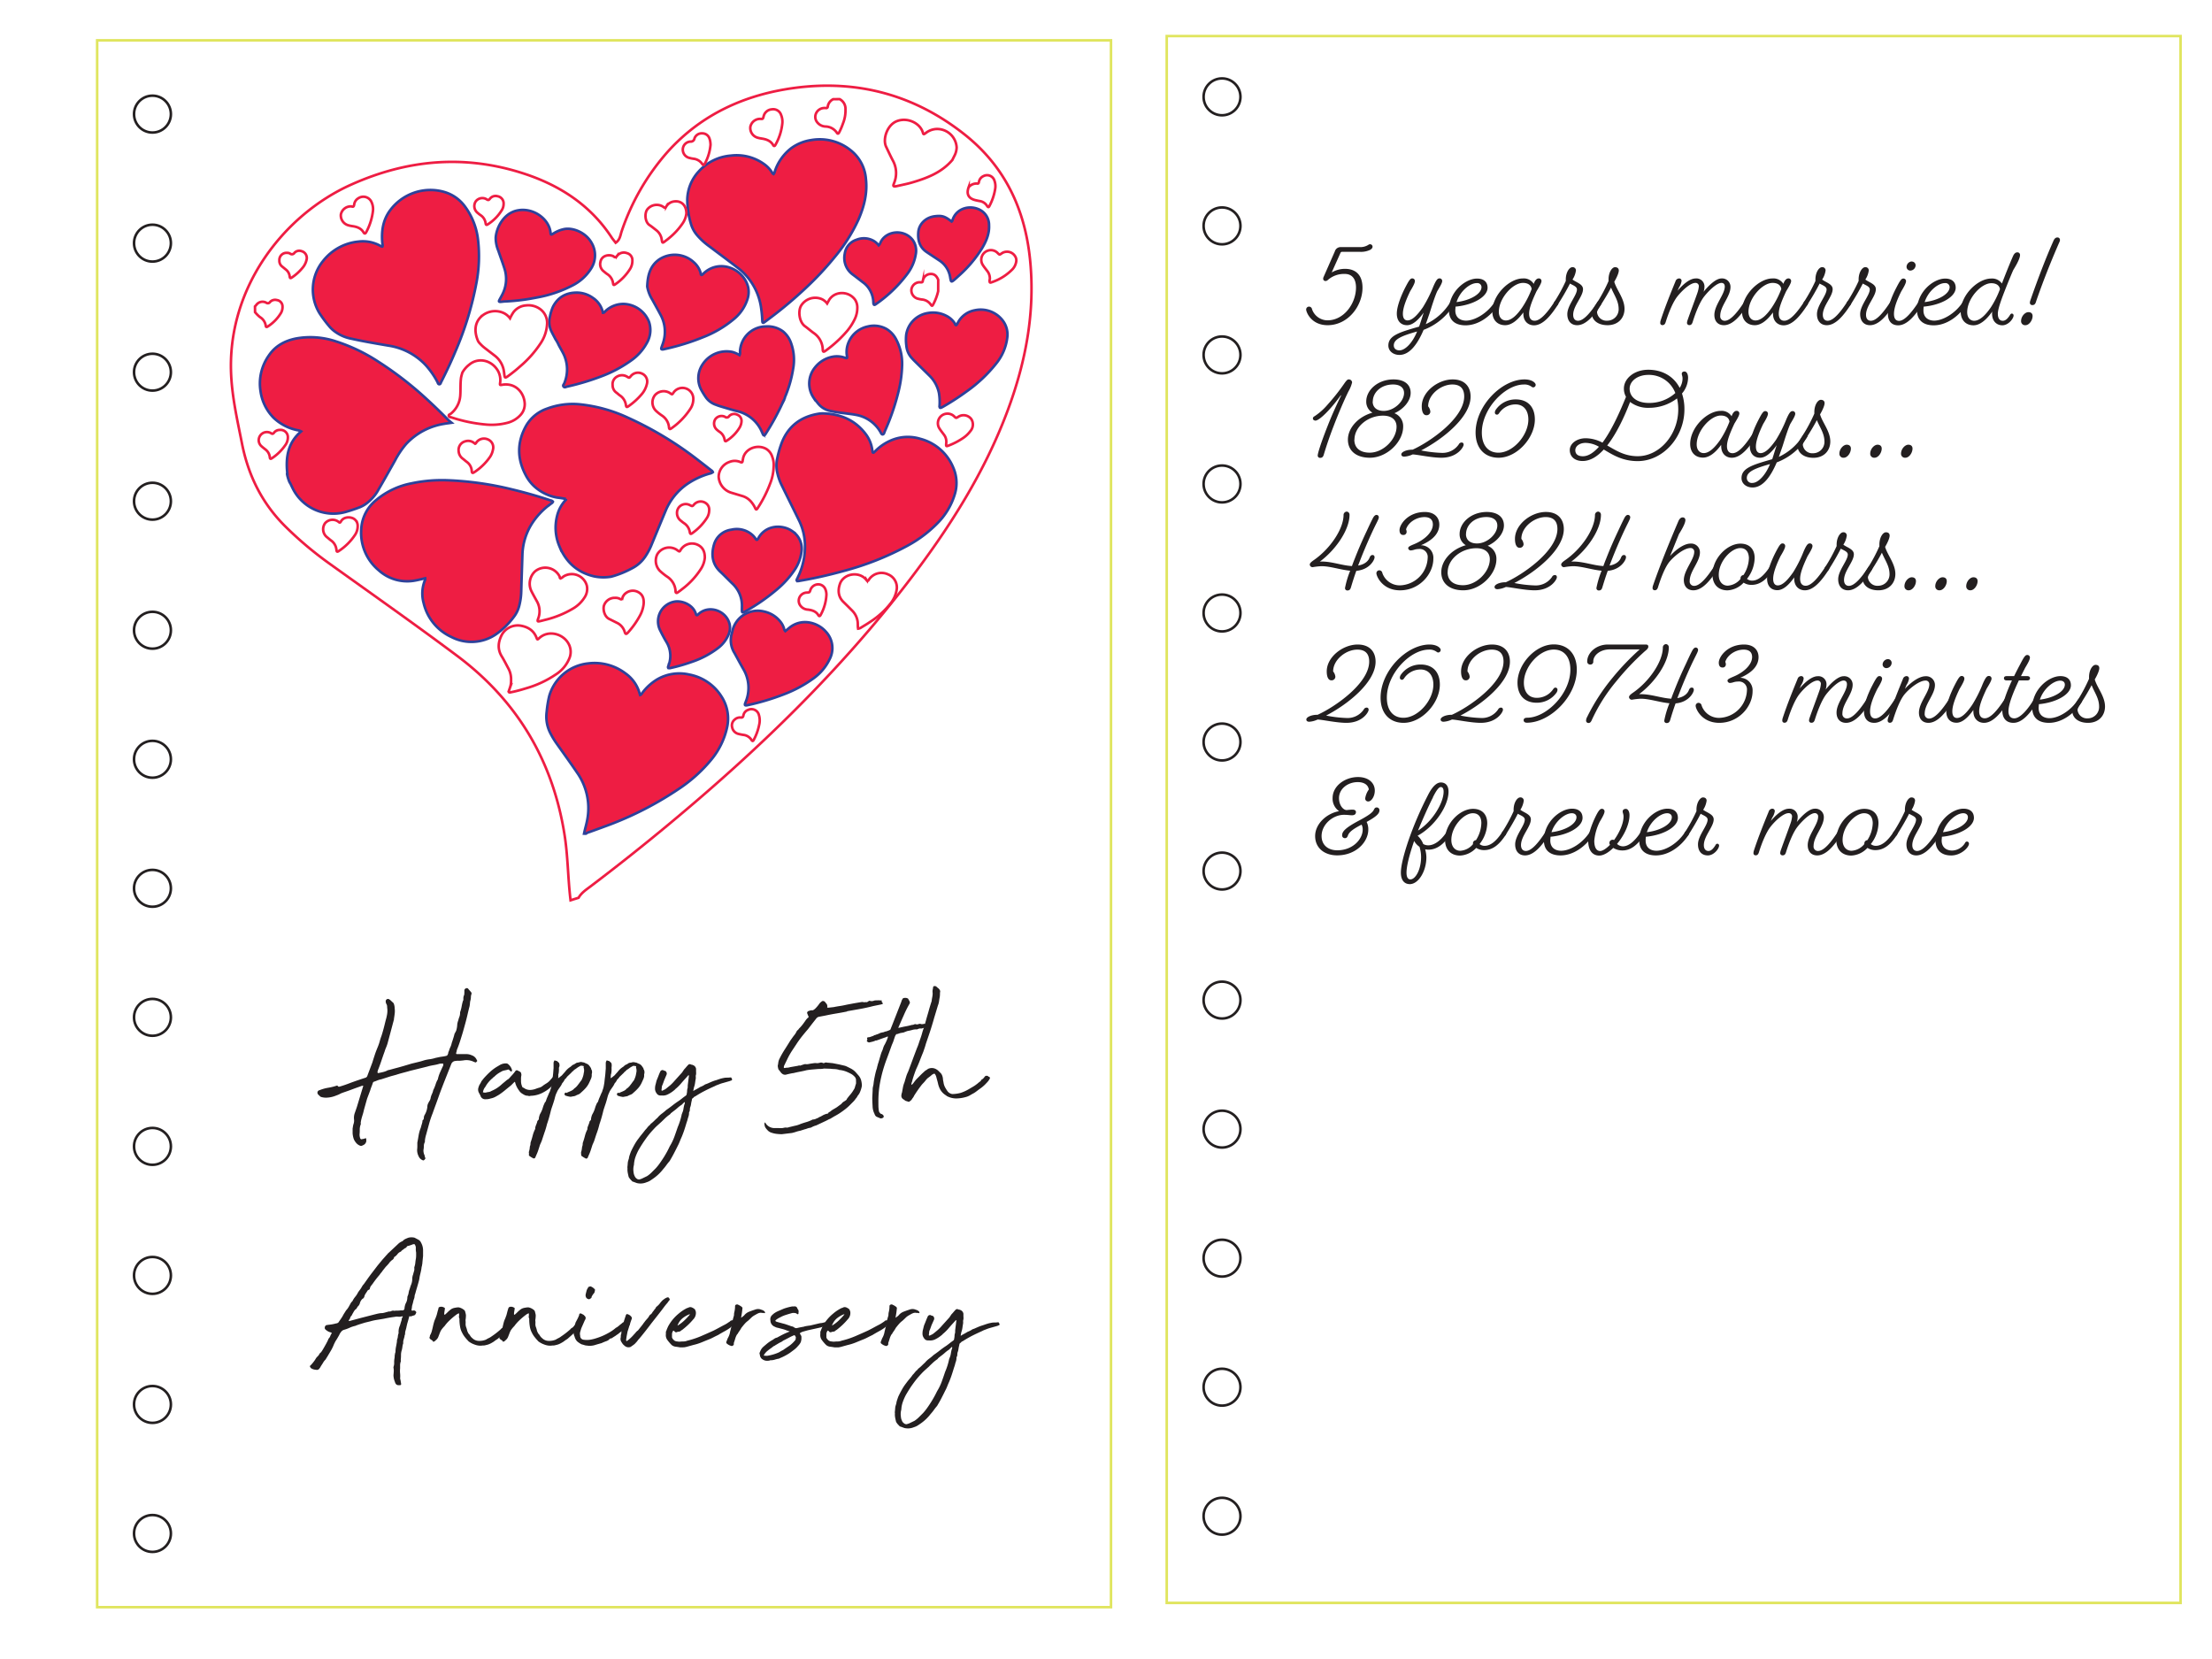 <?xml version="1.0"?>
<svg xmlns="http://www.w3.org/2000/svg" id="Layer_1" data-name="Layer 1" viewBox="0 0 864 648">
  <defs>
    <style>.cls-1,.cls-3,.cls-5{fill:none;}.cls-1{stroke:#e0e55e;}.cls-1,.cls-2,.cls-3,.cls-5{stroke-miterlimit:10;}.cls-2{fill:#ee1d43;stroke:#2e419a;}.cls-3{stroke:#ee1d43;}.cls-4{fill:#231f20;}.cls-5{stroke:#231f20;}</style>
  </defs>
  <rect class="cls-1" x="-70.05" y="123.77" width="612" height="396" transform="translate(557.72 85.81) rotate(90)"/>
  <path class="cls-2" d="M228.13,325.62c.38-1.94,1-3.82,1.32-5.79a24.13,24.13,0,0,0-4-18c-2.63-3.86-5.36-7.64-8.06-11.45a32,32,0,0,1-2.54-4.25,14.11,14.11,0,0,1-1.31-8.19,43.34,43.34,0,0,1,1-6.1,17.74,17.74,0,0,1,15.22-12.71A20,20,0,0,1,244.27,263a14.21,14.21,0,0,1,5.59,7.94c0,.16.11.31.18.54.46-.13.61-.54.84-.84a20.43,20.43,0,0,1,5.95-5.35,17.21,17.21,0,0,1,12.34-1.82,19,19,0,0,1,12.72,8.71,15.77,15.77,0,0,1,2,12.37,29.67,29.67,0,0,1-6,12.09,57.81,57.81,0,0,1-12.74,11.49,132,132,0,0,1-26.66,13.84C235.72,323,233,324,230.2,325a3.54,3.54,0,0,0-1.33.63Z"/>
  <path class="cls-3" d="M327.94,38.72a4.22,4.22,0,0,1,2.3,4,13.6,13.6,0,0,1-1,5.57,24.92,24.92,0,0,1-1.52,3.52c-.24.44-.55.52-.83.06a5.51,5.51,0,0,0-4.37-2.45,4.29,4.29,0,0,1-3.32-1.66,3.3,3.3,0,0,1-.44-3.5,3.59,3.59,0,0,1,3.16-2.07,3.19,3.19,0,0,1,.62,0,.59.59,0,0,0,.78-.57,3.86,3.86,0,0,1,2.12-2.87Z"/>
  <path class="cls-3" d="M366.45,113.72a21,21,0,0,1-1.95,5.19c-.34.65-.5.67-.93.07a4.7,4.7,0,0,0-3.54-2,12.48,12.48,0,0,1-1.33-.26A3.39,3.39,0,0,1,356,113a3.28,3.28,0,0,1,3.56-2.73c.45,0,.76.09.89-.51a3.12,3.12,0,0,1,2.88-2.74c1.5-.1,2.44.58,3.13,2.26Z"/>
  <path class="cls-3" d="M99.59,119.7c.16-.18.33-.36.49-.55a3,3,0,0,1,4-.86,1,1,0,0,0,1.36-.29,2.71,2.71,0,0,1,2.72-.79,2.53,2.53,0,0,1,2.19,2.59,4.68,4.68,0,0,1-.57,2.38,16.28,16.28,0,0,1-5.21,5.36c-.4.29-.73.22-.77-.31a4.71,4.71,0,0,0-2.27-3.38,12.84,12.84,0,0,1-1.91-1.92Z"/>
  <path class="cls-3" d="M180.59,145.56a10.16,10.16,0,0,1,2.74-3.16c3.41-2.85,8.61-1.88,11.14,2.4a7.37,7.37,0,0,1,.87,4.78c-.1.83-.07.86.75.72,5.36-.92,8.56,3.14,8.85,7.11a6.14,6.14,0,0,1-1.45,4.48,10.32,10.32,0,0,1-5.42,3.29,24.61,24.61,0,0,1-8.72.6,59.49,59.49,0,0,1-12.94-2.72c-.4-.13-1-.09-1.12-.61s.49-.6.79-.86a9.94,9.94,0,0,0,3.69-7c.18-2.31,0-4.62.29-6.92C180.13,147.08,180.59,145.56,180.59,145.56Z"/>
  <path class="cls-2" d="M175,165.32q-.81.09-1.59.24a25.72,25.72,0,0,0-14.81,7.9,33.91,33.91,0,0,0-4.28,6.36c-2.13,3.78-4.24,7.57-6.42,11.31a16.8,16.8,0,0,1-5.34,5.93,11.86,11.86,0,0,1-2.09,1.09c-1.85.7-3.73,1.33-5.64,1.87a17.73,17.73,0,0,1-20.51-9.3c-.34-.69-.67-1.39-1-2.07-.27.08-1.55-4-1.1-3.83-.7-6.29.29-12,5.41-16.31a3.85,3.85,0,0,0-1.46-.48,19.07,19.07,0,0,1-9.23-4.77,18.32,18.32,0,0,1-5.18-10.48A18.92,18.92,0,0,1,105,138.87c2.53-3.78,6.26-5.77,10.64-6.65a31.45,31.45,0,0,1,15.52,1.11,67.85,67.85,0,0,1,16.61,7.94,135.5,135.5,0,0,1,17.13,13c3.34,3,6.55,6.06,9.68,9.24.2.21.4.42.61.61.61.55.75.64,1.19,1Z"/>
  <path class="cls-2" d="M322.06,161.5c6.52.3,12,2.67,16.05,8a13.14,13.14,0,0,1,2.62,6.47,3,3,0,0,0,.1.6c.08.24.28.32.48.16s.55-.51.81-.76a19.17,19.17,0,0,1,6.87-4.33,16.6,16.6,0,0,1,10.47-.24,19.14,19.14,0,0,1,12.93,11.36,14.93,14.93,0,0,1,.47,10.53,26.9,26.9,0,0,1-6.05,10.41,48.76,48.76,0,0,1-12.34,9.45,112,112,0,0,1-25.06,9.9,170.9,170.9,0,0,1-17,3.81,4.63,4.63,0,0,1-.73.12c-.45,0-.6-.21-.44-.63.11-.26.25-.52.37-.78a27.54,27.54,0,0,0,2.78-13.45,22.65,22.65,0,0,0-2.12-8.48c-2.25-4.64-4.57-9.25-6.83-13.89a21.56,21.56,0,0,1-2-6,12.45,12.45,0,0,1,.17-4.79,39.25,39.25,0,0,1,1.85-6.3c2.58-6.32,7.39-9.85,14-11A10.8,10.8,0,0,1,322.06,161.5Z"/>
  <path class="cls-2" d="M238.77,225.24a18.08,18.08,0,0,1-6.64-.1c-6.66-1.51-11.09-5.6-13.65-11.82a18.59,18.59,0,0,1-.86-11.89,13.85,13.85,0,0,1,3-5.77c.18-.21.47-.35.44-.75a31,31,0,0,0-3.36-.55,17.75,17.75,0,0,1-8.92-4.3,16,16,0,0,1-3.27-4.18c-3.62-6.62-3.65-13.26.13-19.82a15.07,15.07,0,0,1,8.07-6.46,28.59,28.59,0,0,1,12.65-1.68,58.66,58.66,0,0,1,19,5.27A136,136,0,0,1,273.05,180c1.61,1.23,3.2,2.48,4.79,3.73a1.29,1.29,0,0,1,.6.69,2.65,2.65,0,0,1-1.29.57,30.44,30.44,0,0,0-8.62,4A23.85,23.85,0,0,0,260,199.49c-1.93,4.61-3.83,9.24-5.74,13.85a24.48,24.48,0,0,1-2,3.72,13.64,13.64,0,0,1-5.55,5,37.26,37.26,0,0,1-7.91,3.17Z"/>
  <path class="cls-2" d="M302.16,68a2.8,2.8,0,0,0,.54-1.22,19,19,0,0,1,6.4-8.93,17.63,17.63,0,0,1,7.74-3.13A19.18,19.18,0,0,1,332,58.48a15.76,15.76,0,0,1,6.22,11.39c.64,5.55-.68,10.74-2.85,15.77A64.89,64.89,0,0,1,326,100.45a119,119,0,0,1-11.34,12.1,159.66,159.66,0,0,1-13,11c-1,.75-2,1.52-3,2.25-.63.46-.87.35-.9-.43a48,48,0,0,0-.45-4.93,23.87,23.87,0,0,0-9.35-16c-3.64-2.79-7.32-5.52-11-8.29a26.71,26.71,0,0,1-4.64-4.25,12,12,0,0,1-2.5-4.66,34.22,34.22,0,0,1-1.37-9.28,16.73,16.73,0,0,1,4.48-11,18.87,18.87,0,0,1,12.6-6.18,18.38,18.38,0,0,1,13.19,3.51,11.59,11.59,0,0,1,2.64,2.77C301.59,67.37,301.71,67.8,302.16,68Z"/>
  <path class="cls-2" d="M166.08,225.87c-1.58.37-3.09.77-4.64,1a16.57,16.57,0,0,1-13.54-4.14,19.07,19.07,0,0,1-6.79-16.18,15.65,15.65,0,0,1,5.81-11.22,30.42,30.42,0,0,1,13.85-6.54,57.49,57.49,0,0,1,13.91-1.2,124.94,124.94,0,0,1,25.08,3.51c5.06,1.21,10.06,2.61,15,4.26.42.14.9.16,1.22.6-.19.5-.68.69-1.06,1a28.27,28.27,0,0,0-7.32,7.82,24.05,24.05,0,0,0-3.55,11.83c-.15,4.83-.33,9.65-.46,14.48a24.26,24.26,0,0,1-.69,5.15,11.77,11.77,0,0,1-2.25,4.78,29.94,29.94,0,0,1-7.09,6.85,17,17,0,0,1-17.25.93,19.43,19.43,0,0,1-10.84-13.27,13.81,13.81,0,0,1,.45-8.75A1.34,1.34,0,0,0,166.08,225.87Z"/>
  <path class="cls-2" d="M149.35,96.3c.25-.46.05-.86,0-1.26-.43-4.62.16-9,3-12.85A19.57,19.57,0,0,1,173.6,75a15.27,15.27,0,0,1,7.82,5.4A27,27,0,0,1,186.75,94a55.24,55.24,0,0,1-.57,16,124.92,124.92,0,0,1-8.27,27.2c-1.7,4.07-3.58,8.07-5.59,12-.17.34-.25.9-.74.88s-.55-.57-.74-.91a31.61,31.61,0,0,0-4.6-6.58A25,25,0,0,0,151.72,135c-4.88-.83-9.77-1.65-14.6-2.73a15.76,15.76,0,0,1-6.8-3.14,11.51,11.51,0,0,1-1.35-1.26,48.92,48.92,0,0,1-4.17-5.54A17.67,17.67,0,0,1,126.14,102,20,20,0,0,1,140,94.37a14,14,0,0,1,8.17,1.45c.29.16.59.31.89.45A1.08,1.08,0,0,0,149.35,96.3Z"/>
  <path class="cls-2" d="M218.23,134.77a13.31,13.31,0,0,0-1.23-2.22c-.55-1.06-1.13-2.11-1.65-3.19a8.31,8.31,0,0,1-.54-5.68A17.17,17.17,0,0,1,216,119.8c2-3.86,5.29-5.56,9.51-5.5a10.83,10.83,0,0,1,6,2,9.16,9.16,0,0,1,4,5.88c.52,0,.73-.44,1-.69a10.16,10.16,0,0,1,7.34-2.76,11,11,0,0,1,9.63,6.91,10.06,10.06,0,0,1-.91,8.47,19.92,19.92,0,0,1-5.8,6.52,49.87,49.87,0,0,1-12.21,6.49A94.27,94.27,0,0,1,221.52,151c-.45.1-1,.5-1.39,0s.11-.85.27-1.26a14,14,0,0,0-.15-11.2C219.65,137.29,218.91,136.05,218.23,134.77Z"/>
  <path class="cls-2" d="M306.73,246.52c.47-.38.94-.76,1.4-1.15,5-4.24,11.4-2.12,14.38,1.28A9.37,9.37,0,0,1,324,257.58a19.61,19.61,0,0,1-6.25,7.39,49.22,49.22,0,0,1-11.65,6.26,92.05,92.05,0,0,1-13.62,4.1,8,8,0,0,1-.85.17c-.62.08-.77-.08-.61-.67.09-.31.24-.61.35-.93a14.37,14.37,0,0,0-1-12.53c-1.19-2.07-2.31-4.19-3.47-6.29a9.38,9.38,0,0,1-1-7.86c.07-.23.12-.48.17-.72a10.16,10.16,0,0,1,12.4-7.63,11.14,11.14,0,0,1,6.39,4,7.92,7.92,0,0,1,1.37,2.62A1.82,1.82,0,0,0,306.73,246.52Z"/>
  <path class="cls-2" d="M373.46,127c.41-.24.52-.71.75-1.08a9.34,9.34,0,0,1,6.51-4.72,10.8,10.8,0,0,1,10.7,3.69,9,9,0,0,1,2,7.08,19.94,19.94,0,0,1-4.29,10,55.6,55.6,0,0,1-11.58,10.93,97.68,97.68,0,0,1-9,5.85c-.21.12-.43.25-.65.35-.76.36-.92.26-.91-.62a22.1,22.1,0,0,0-.23-4.94,13.17,13.17,0,0,0-3.58-6.67l-5.48-5.39c-.49-.49-1-1-1.46-1.51a8.2,8.2,0,0,1-2.22-5,17.89,17.89,0,0,1-.06-4.2,10.12,10.12,0,0,1,8.51-8.5,11.24,11.24,0,0,1,7.1,1.06,8.6,8.6,0,0,1,3.39,3C373,126.6,373.11,126.91,373.46,127Z"/>
  <path class="cls-2" d="M274,107.41c.4-.06.59-.41.86-.65,6.26-5.82,15.57-1.73,17.33,5.31a8.71,8.71,0,0,1-.19,4.64,16.6,16.6,0,0,1-5.23,7.82,42.87,42.87,0,0,1-12.32,7.25,90.18,90.18,0,0,1-14.89,4.57,6,6,0,0,1-.61.13c-.6.06-.78-.12-.59-.71.31-.94.7-1.85.92-2.82a13.84,13.84,0,0,0-1.19-9.86c-1.06-2-2.18-4-3.28-6a14.67,14.67,0,0,1-2-5.16.69.69,0,0,1,0-.13c.18-4.07,1-7.85,4.62-10.42a11,11,0,0,1,13.51,1,8.75,8.75,0,0,1,2.75,4.32C273.69,107,273.69,107.28,274,107.41Z"/>
  <path class="cls-2" d="M352.36,142.64A47.19,47.19,0,0,1,351,152.71a88.37,88.37,0,0,1-5.37,15.67c-.21.48-.3,1.21-.83,1.29s-.72-.69-1-1.11a13.83,13.83,0,0,0-8.65-6.35c-1.89-.43-3.83-.59-5.75-.87a46.42,46.42,0,0,1-5.48-.92,8.14,8.14,0,0,1-4.47-2.93c-.58-.75-1.23-1.45-1.74-2.25a9.92,9.92,0,0,1,.6-11.68,11.38,11.38,0,0,1,7.06-4.24,9,9,0,0,1,4.39.33c1.21.4,1.24.39,1-.92a9.55,9.55,0,0,1,.12-3.2,10.44,10.44,0,0,1,8.06-8,10,10,0,0,1,7.53,1.09,10.3,10.3,0,0,1,3.54,3.9A20.27,20.27,0,0,1,352.36,142.64Z"/>
  <path class="cls-2" d="M306.46,155.83a8.22,8.22,0,0,0-1,2,96,96,0,0,1-6.24,11.39,6.74,6.74,0,0,1-.42.62c-.23.29-.48.31-.68,0s-.25-.52-.37-.78a14,14,0,0,0-9.73-8.44c-2.08-.53-4.14-1.15-6.19-1.77-.87-.25-1.73-.56-2.57-.89a7.74,7.74,0,0,1-3.77-3.09,28.78,28.78,0,0,1-1.61-2.65,9.61,9.61,0,0,1,.42-9.69,11.19,11.19,0,0,1,11.74-5.06,10.52,10.52,0,0,1,2.81,1.24,1.86,1.86,0,0,0,.2-1.24,10.18,10.18,0,0,1,10.15-9.95,10,10,0,0,1,6.73,2,10.27,10.27,0,0,1,3.08,4.56,19.27,19.27,0,0,1,.82,9.76,47.65,47.65,0,0,1-2.93,10.6,4.94,4.94,0,0,0-.45,1.41Z"/>
  <path class="cls-2" d="M232.4,99.75a9.53,9.53,0,0,1-1.54,5.18,18.4,18.4,0,0,1-7.37,6.63,48.83,48.83,0,0,1-13.92,4.67,80.34,80.34,0,0,1-12.27,1.51c-.62,0-1.23.15-1.85.16s-.65-.22-.4-.71c.42-.81.89-1.59,1.28-2.41a13.22,13.22,0,0,0,.64-10.12c-.73-2.28-1.57-4.52-2.34-6.79a13,13,0,0,1-1-5c.2-3.63,2.84-9.4,8.25-10.62,6.29-1.41,12.62,3.23,13.16,8.62.09.88.2.92,1,.41a12.66,12.66,0,0,1,4.07-1.74c3.51-.83,8.78,1.22,11.05,5.47A9.5,9.5,0,0,1,232.4,99.75Z"/>
  <path class="cls-2" d="M289.8,237a11.75,11.75,0,0,0-3.68-9c-1.61-1.54-3.14-3.17-4.77-4.69-3.19-3-3.6-6.7-2.46-10.6a8.1,8.1,0,0,1,6.78-5.81,9.12,9.12,0,0,1,8.66,2.5,9.32,9.32,0,0,1,.9,1.17c.28.39.52.35.76,0,.11-.17.21-.35.31-.53,3-5.16,9.45-5.17,13.1-2.61a8.23,8.23,0,0,1,3.6,8.49,16.39,16.39,0,0,1-2.46,6.43,36.94,36.94,0,0,1-7.27,8.06,76.74,76.74,0,0,1-12,8.31,3.37,3.37,0,0,1-.32.19c-1,.5-1.15.4-1.16-.66C289.79,237.86,289.8,237.45,289.8,237Z"/>
  <path class="cls-2" d="M343.21,95.82a3,3,0,0,0,.78-1.26c2.33-4.65,9.39-5.1,12.6-.69a7.23,7.23,0,0,1,1.1,5.46,17.24,17.24,0,0,1-3.3,7.66,52.69,52.69,0,0,1-12.16,11.73c-.78.58-1,.45-1.09-.58a10.25,10.25,0,0,0-2.43-6.36,8.73,8.73,0,0,0-1.24-1.19c-1.45-1.1-2.87-2.24-4.33-3.32a8,8,0,0,1-3.17-8.2,6.62,6.62,0,0,1,4.55-5.41,7.66,7.66,0,0,1,6.8.47A6.83,6.83,0,0,1,343.21,95.82Z"/>
  <path class="cls-3" d="M199.62,265.62a8.83,8.83,0,0,0-1.11-4.64c-.82-1.53-1.59-3.08-2.5-4.56-1.77-2.84-1.44-5.68,0-8.48a7.14,7.14,0,0,1,7.44-3.54c2.88.52,5.06,1.92,6.14,4.76.27.71.35.74,1,.12,3.62-3.4,9.54-1.72,11.58,2.34a6.55,6.55,0,0,1,.32,5.27,13.5,13.5,0,0,1-5.31,6.5,40.66,40.66,0,0,1-11.73,5.47c-1.77.55-3.56,1.05-5.38,1.43-.2,0-.4.1-.6.13-.73.09-.84,0-.65-.71q.18-.58.39-1.17A7.87,7.87,0,0,0,199.62,265.62Z"/>
  <path class="cls-2" d="M272.14,240.28c.41,0,.6-.36.87-.59,4.11-3.55,10.83-1.09,12,4.23a6.67,6.67,0,0,1-.52,4.11,12.69,12.69,0,0,1-3.9,5,35.44,35.44,0,0,1-10.45,5.53,68.38,68.38,0,0,1-8,2.31,2.5,2.5,0,0,1-1.09.08c-.27-.39,0-.72.08-1.05a10.37,10.37,0,0,0-.77-9.06c-.93-1.55-1.78-3.16-2.58-4.79A7.82,7.82,0,0,1,263.5,235c2.9-.52,7.32,1.21,8.35,4.91A.59.59,0,0,0,272.14,240.28Z"/>
  <path class="cls-2" d="M371.72,86.55c.29-.21.32-.56.42-.86,1.59-4.35,6.38-5.48,9.83-4.07A6.66,6.66,0,0,1,386.32,88c.17,3.28-1.07,6.15-2.68,8.88a48.29,48.29,0,0,1-9.16,10.85c-.6.55-1.21,1.11-1.84,1.65-1,.82-1.15.75-1.39-.44-.09-.48-.15-1-.28-1.46a9.51,9.51,0,0,0-4.05-5.73c-1.68-1.12-3.38-2.22-5.05-3.36-2.74-1.88-3.43-4.67-3.18-7.73.24-2.9,2.66-5.87,6.84-6.23C368.13,84.16,369.23,84.61,371.72,86.55Z"/>
  <path class="cls-3" d="M372,62.46c-4.17,4.94-9.91,7.11-15.86,8.85-1.82.53-3.69.89-5.54,1.31a6.84,6.84,0,0,1-1.1.19c-.41,0-.64-.16-.52-.6.08-.28.19-.55.29-.82a10.15,10.15,0,0,0-.54-8.72c-.93-1.75-1.75-3.56-2.61-5.34-1.43-2.93.36-8.52,4.17-10,4.1-1.6,9,.69,10.14,4.34.28.88.34.89,1.07.36a7.4,7.4,0,0,1,4.08-1.63,7.64,7.64,0,0,1,8.08,7.18,7.35,7.35,0,0,1-.89,3.32c-.25.52-.51,1-.77,1.55Z"/>
  <path class="cls-3" d="M199.22,124.33a16.12,16.12,0,0,1,1.41-2.49,6.78,6.78,0,0,1,4.91-2.55,7.8,7.8,0,0,1,4.76,1,6.7,6.7,0,0,1,3.37,6.56,14.87,14.87,0,0,1-2.54,7.29,42,42,0,0,1-7.86,8.87,57,57,0,0,1-4.52,3.67c-.23.17-.46.35-.7.5-.68.42-.85.35-1-.42-.08-.57-.13-1.15-.22-1.71a9.38,9.38,0,0,0-3.61-6.15L189.45,136a13.85,13.85,0,0,1-1.92-1.75,4.23,4.23,0,0,1-.82-1.08c-1.31-3-1.53-6.5.81-9.07a8,8,0,0,1,9-1.93A6.68,6.68,0,0,1,199.22,124.33Z"/>
  <path class="cls-3" d="M323.08,118.54l.6-1.08c2.07-3.82,7.68-4,10.3-.41a5.65,5.65,0,0,1,.88,3.42,10,10,0,0,1-1,4.18,22.28,22.28,0,0,1-3,4.66,47.58,47.58,0,0,1-8.37,7.67c-.82.6-1.08.5-1.13-.49a8.09,8.09,0,0,0-3.59-6.46c-1.14-.82-2.18-1.76-3.32-2.58-2.3-1.65-2.82-6-1.5-8.12a6.51,6.51,0,0,1,7.81-2.59A5.46,5.46,0,0,1,323.08,118.54Z"/>
  <path class="cls-3" d="M302.17,182.52a19,19,0,0,1-1.35,6.34,48.32,48.32,0,0,1-4.8,9.49,2.7,2.7,0,0,1-.2.31c-.34.43-.54.43-.79-.09a11.33,11.33,0,0,0-1.74-2.7,7.22,7.22,0,0,0-3.29-2.11l-4.39-1.32a6.92,6.92,0,0,1-4.9-6.19,6.23,6.23,0,0,1,4.12-5.78,5.5,5.5,0,0,1,4.34,0c.56.26.85.16.9-.49,0-.2.09-.4.12-.61.54-4,5.51-6.08,9.13-4a5.51,5.51,0,0,1,2.3,3A9,9,0,0,1,302.17,182.52Z"/>
  <path class="cls-3" d="M335.18,245.56c-.2-1-.05-1.93-.2-2.86a7.52,7.52,0,0,0-2.15-4.22c-1.11-1.12-2.22-2.22-3.34-3.32-2.1-2-2.3-4.56-1.41-7.1,1.36-3.93,7.1-5,10-1.92.17.17.31.39.47.57a.37.37,0,0,0,.63,0c.18-.23.33-.48.51-.71a5.93,5.93,0,0,1,7.15-1.66,5.5,5.5,0,0,1,3.36,6.22,11.56,11.56,0,0,1-2.18,4.93,32.21,32.21,0,0,1-8.1,7.39c-1.12.77-2.29,1.46-3.46,2.17A2.74,2.74,0,0,1,335.18,245.56Z"/>
  <path class="cls-3" d="M218.92,225.94a3.17,3.17,0,0,0,1.12-.72,6.08,6.08,0,0,1,9.18,3.57,6,6,0,0,1-.92,4.61,13.13,13.13,0,0,1-4.53,4.33,39.3,39.3,0,0,1-11.1,4.45c-.68.18-1.36.37-2,.49s-.76,0-.6-.65c.06-.19.14-.39.21-.58a7.94,7.94,0,0,0-.63-6.69c-.68-1.23-1.37-2.45-2-3.69a6.62,6.62,0,0,1,1.29-7.84,6.26,6.26,0,0,1,9.66,2C218.63,225.44,218.62,225.76,218.92,225.94Z"/>
  <path class="cls-3" d="M275.3,217.87a9.75,9.75,0,0,1-1.55,4.39,30.15,30.15,0,0,1-7.21,7.77q-.92.74-1.89,1.41c-.41.28-.7.15-.78-.36a1,1,0,0,1,0-.25,7.16,7.16,0,0,0-3.36-5.63,25.18,25.18,0,0,1-2.79-2.25,5.71,5.71,0,0,1-1-6.42,5.39,5.39,0,0,1,7.53-1.83l.4.28c.75.53.8.57,1.26-.27a5.19,5.19,0,0,1,6.16-2.1C274.21,213.43,275.34,215.1,275.3,217.87Z"/>
  <path class="cls-3" d="M240.26,233.52a3.63,3.63,0,0,1,1.94.43c.48.27.76.16.92-.36a3.64,3.64,0,0,1,1.52-2.05,4.4,4.4,0,0,1,4.91-.11c1.64,1,2,2.67,1.86,4.44a12.34,12.34,0,0,1-1.62,4.9,33.33,33.33,0,0,1-4.45,6.23,4,4,0,0,1-.35.36c-.36.32-.66.3-.85-.19a3.61,3.61,0,0,1-.17-.46,5.64,5.64,0,0,0-3-3.44c-1-.5-2-1-3-1.5-1.81-.85-2.5-3.54-2.09-5.14A4.4,4.4,0,0,1,240.26,233.52Z"/>
  <path class="cls-3" d="M270.8,155.92a6.91,6.91,0,0,1-1.27,3.94,27.63,27.63,0,0,1-7.22,7.4c-.68.51-.95.4-1-.41a6.16,6.16,0,0,0-2.82-4.58,19,19,0,0,1-2.23-1.77,4.6,4.6,0,0,1-.42-6.17,4.52,4.52,0,0,1,6-.68c.67.47.71.49,1.19-.24a4.24,4.24,0,0,1,7.77,2.51Z"/>
  <path class="cls-3" d="M268.1,83.38a8.62,8.62,0,0,1-1.56,4,26.78,26.78,0,0,1-5,5.45c-.5.43-1,.83-1.55,1.23-1.26,1-1.28,1-1.56-.68A5.1,5.1,0,0,0,258,92a5.46,5.46,0,0,0-1.68-2.1c-.89-.68-1.74-1.41-2.65-2-1.84-1.29-1.91-4.68-.86-6.07a4.68,4.68,0,0,1,5.89-1.26,3.58,3.58,0,0,1,.52.34c.42.34.72.23,1-.21a4.14,4.14,0,0,1,3-2C266,78.27,268.12,80.11,268.1,83.38Z"/>
  <path class="cls-3" d="M185.6,173.33c.26-.08.36-.33.49-.53a3.68,3.68,0,0,1,4.52-1.14,3.36,3.36,0,0,1,1.93,4,7.53,7.53,0,0,1-1.09,2.73,22.27,22.27,0,0,1-6.12,6c-.75.52-1,.42-1.07-.51a4.7,4.7,0,0,0-2-3.51c-.53-.39-1-.84-1.54-1.24a3.94,3.94,0,0,1-1.58-3,3.48,3.48,0,0,1,2.68-3.77,3.64,3.64,0,0,1,3.38.69,2,2,0,0,0,.31.19A.51.51,0,0,0,185.6,173.33Z"/>
  <path class="cls-3" d="M137.36,80.63c.77.34.9-.22,1-.86A3.33,3.33,0,0,1,140,77.42a3.49,3.49,0,0,1,5.17,1.64,6.42,6.42,0,0,1,.51,3.27,23.21,23.21,0,0,1-2.51,8.11,2.87,2.87,0,0,1-.32.53c-.22.3-.47.29-.71,0a.39.39,0,0,1-.08-.1c-1-1.77-2.69-2.31-4.56-2.56a12.07,12.07,0,0,1-1.45-.31,4,4,0,0,1-2.91-4.21A3.94,3.94,0,0,1,137.36,80.63Z"/>
  <path class="cls-3" d="M369.61,172.93a4.42,4.42,0,0,0-.91-3.14c-.61-.83-1.27-1.63-1.81-2.51a3.75,3.75,0,0,1,5.82-4.64c.74.71.75.7,1.58.17a3.77,3.77,0,0,1,5.09.88,3.91,3.91,0,0,1-.37,4.72,11.9,11.9,0,0,1-2.56,2.5,27.16,27.16,0,0,1-5.78,3.07c-1.13.45-1.17.4-1.08-.81Z"/>
  <path class="cls-3" d="M386.63,109a4.69,4.69,0,0,0-1-3.13c-.59-.79-1.24-1.55-1.76-2.39a3.75,3.75,0,0,1,2.46-5.7,3.67,3.67,0,0,1,3.39,1.09c.7.69.71.68,1.46.15a3.68,3.68,0,0,1,5.23.94,3,3,0,0,1,.5,2.35,5.76,5.76,0,0,1-1.33,2.75,20.37,20.37,0,0,1-8.3,5.21c-.59.23-.74.08-.75-.53,0-.12,0-.25,0-.37Z"/>
  <path class="cls-3" d="M305.58,48.16a21.49,21.49,0,0,1-2.73,8.48c-.23.44-.57.52-.84.06-1-1.74-2.69-2.31-4.55-2.59a11.65,11.65,0,0,1-1.45-.3,3.93,3.93,0,0,1-2.92-4.3A3.87,3.87,0,0,1,297,46.44c1,.08,1,0,1.27-1a3.51,3.51,0,0,1,3.14-2.72,3.25,3.25,0,0,1,3.7,2.22A6.88,6.88,0,0,1,305.58,48.16Z"/>
  <path class="cls-3" d="M239.29,150.48a3.37,3.37,0,0,1,1.77-3.41,3.79,3.79,0,0,1,3.9.08c.82.49.82.5,1.4-.19a3.63,3.63,0,0,1,4.48-1,3.4,3.4,0,0,1,1.86,3.92,9.41,9.41,0,0,1-2.27,4.35,26.35,26.35,0,0,1-4.87,4.38c-.74.54-.94.46-1.09-.45a5.29,5.29,0,0,0-2.3-3.67c-.48-.32-.89-.74-1.35-1.09A3.49,3.49,0,0,1,239.29,150.48Z"/>
  <path class="cls-3" d="M132.79,204.09c.25-.1.33-.36.46-.56,1.22-1.95,4.37-1.75,5.56-.41a3.17,3.17,0,0,1,.89,2,6.19,6.19,0,0,1-1,3.77,22.3,22.3,0,0,1-6.36,6.33c-.61.44-.86.32-.93-.48a5,5,0,0,0-2.2-3.7c-.56-.42-1.07-.9-1.63-1.33a4,4,0,0,1-.6-5.35,3.84,3.84,0,0,1,5.34-.46A.58.58,0,0,0,132.79,204.09Z"/>
  <path class="cls-3" d="M277,199.39a5.59,5.59,0,0,1-.94,3,21.59,21.59,0,0,1-5.63,5.84c-.61.47-.85.37-1-.4a5.07,5.07,0,0,0-2.3-3.51c-.44-.3-.85-.65-1.28-1a3.69,3.69,0,0,1-1.42-2.88,3.41,3.41,0,0,1,4.89-3.21l.22.11c.91.45.91.45,1.58-.3a3.44,3.44,0,0,1,5.3.19A3.1,3.1,0,0,1,277,199.39Z"/>
  <path class="cls-3" d="M247,101.73a6,6,0,0,1-.81,3.18,20.28,20.28,0,0,1-5.86,6.13c-.56.41-.77.33-.87-.4a5,5,0,0,0-2.34-3.62c-.48-.32-.91-.72-1.36-1.08a3.53,3.53,0,0,1-1.22-3.68c.43-2.27,2.91-3,4.81-2.28a.9.9,0,0,1,.32.17c.56.51.9.4,1.37-.21a3.32,3.32,0,0,1,3.79-1.08A2.81,2.81,0,0,1,247,101.73Z"/>
  <path class="cls-3" d="M378.36,73.14a3.89,3.89,0,0,1,3.39-1.43c.54.07.55-.4.63-.74a3.09,3.09,0,0,1,1.82-2.21,3,3,0,0,1,4.23,1.81,6.31,6.31,0,0,1,.33,2.92,21.18,21.18,0,0,1-2.21,6.81c-.37.77-.56.78-1.09,0a4.1,4.1,0,0,0-2.85-1.78c-.49-.08-1-.2-1.45-.3-2.85-.63-3.8-2.38-2.8-5.12Z"/>
  <path class="cls-3" d="M294,289.42a.68.68,0,0,1-.46-.38,4.28,4.28,0,0,0-3.24-2,20.15,20.15,0,0,1-2.05-.43,3.27,3.27,0,0,1-2.28-2.54,2.9,2.9,0,0,1,1-3,3,3,0,0,1,2.27-.81c.71.05,1-.08,1.14-.85a2.81,2.81,0,0,1,1.87-2.14,3,3,0,0,1,4.19,2.05,7.28,7.28,0,0,1,.09,3.79,21.06,21.06,0,0,1-2.13,5.9A.69.69,0,0,1,294,289.42Z"/>
  <path class="cls-3" d="M322.78,232.6a18.16,18.16,0,0,1-2.27,7.64c-.22.44-.57.54-.84.09-.93-1.56-2.44-2-4.08-2.22a3.84,3.84,0,0,1-2.81-1.37,3.14,3.14,0,0,1-.52-3.36,3.24,3.24,0,0,1,2.95-1.92c1-.07,1-.05,1.33-1a3.26,3.26,0,0,1,2.87-2.21,3,3,0,0,1,2.9,1.73A5.35,5.35,0,0,1,322.78,232.6Z"/>
  <path class="cls-3" d="M277.53,56.51A18.73,18.73,0,0,1,275.26,64c-.31.61-.56.62-1,0a4.74,4.74,0,0,0-3.44-2,12.17,12.17,0,0,1-1.57-.33,3.32,3.32,0,0,1-2.54-3.49,3.12,3.12,0,0,1,3-2.87,1.44,1.44,0,0,0,1.54-1.22,3,3,0,0,1,3.07-2,2.93,2.93,0,0,1,2.84,2.16,4.34,4.34,0,0,1,.22.84C277.49,55.61,277.5,56.07,277.53,56.51Z"/>
  <path class="cls-3" d="M196.7,79.73a4.45,4.45,0,0,1-.78,2.48,17.12,17.12,0,0,1-5.25,5.33c-.65.45-.88.37-1-.39a4.43,4.43,0,0,0-2-3.13,14.78,14.78,0,0,1-1.17-.92,3.36,3.36,0,0,1-.67-4.45,3.22,3.22,0,0,1,4.32-.75c.6.38.83.19,1.19-.25a2.79,2.79,0,0,1,3-1A2.84,2.84,0,0,1,196.7,79.73Z"/>
  <path class="cls-3" d="M112.44,170.87a5.16,5.16,0,0,1-1,3,19.22,19.22,0,0,1-5.17,5.08c-.58.41-.82.31-.88-.39a4.43,4.43,0,0,0-1.83-3.09c-.48-.39-1-.78-1.43-1.18a3.14,3.14,0,0,1-1.06-2,3.2,3.2,0,0,1,4.76-3.11c.48.37.83.34,1.22-.19a2.75,2.75,0,0,1,2.27-1.06A2.84,2.84,0,0,1,112.44,170.87Z"/>
  <path class="cls-3" d="M109.12,101.77a2.8,2.8,0,0,1,3.07-3,2.22,2.22,0,0,1,1.07.25,1.16,1.16,0,0,0,1.76-.27,2.57,2.57,0,0,1,2.75-.65,2.73,2.73,0,0,1,2,3.23,7.26,7.26,0,0,1-1.7,3.4,19.07,19.07,0,0,1-3.93,3.57c-.71.49-.89.44-1-.43a4,4,0,0,0-1.61-2.68l-1.34-1.1A2.77,2.77,0,0,1,109.12,101.77Z"/>
  <path class="cls-3" d="M289.64,164.38a5.36,5.36,0,0,1-.68,2.5,15.7,15.7,0,0,1-5,5.2c-.56.41-.84.32-.93-.36a4.57,4.57,0,0,0-2.15-3.17,9.69,9.69,0,0,1-1.05-.87,3.22,3.22,0,0,1-.48-3.87,3,3,0,0,1,3.84-1,1.06,1.06,0,0,0,1.6-.26A2.67,2.67,0,0,1,288,162,2.56,2.56,0,0,1,289.64,164.38Z"/>
  <path class="cls-3" d="M222.86,351.64c-1.07-8.64-1-17.38-2.42-26-4.64-28.78-18.56-52.06-42-69.56-16.52-12.35-33.41-24.22-50.18-36.24a140.8,140.8,0,0,1-16.7-14.11c-9.12-9-14.51-19.85-17-32.28-1.76-8.89-3.8-17.71-4.27-26.84-1.76-34.11,20.56-62.76,47-74.55,21.9-9.78,44.1-11.7,66.84-4.42,14.39,4.61,26.49,12.43,34.82,25.18.39.6.88,1.13,1.53,2,1.77-1.18,1.83-3.09,2.4-4.67a90.64,90.64,0,0,1,17.8-30.74c13.32-14.85,30.44-22.53,49.89-25.1,24.68-3.25,46.89,2.93,66.16,18.19,15.72,12.45,23.57,29.07,25.59,48.76,2.09,20.34-1.59,39.85-8.67,58.93-8.93,24.06-22.55,45.58-38.11,66-27.25,35.71-59.4,66.77-94,95.52q-15.1,12.56-30.77,24.43c-1.76,1.34-3.66,2.54-4.78,4.53Z"/>
  <path class="cls-4" d="M137.82,440.3a6.82,6.82,0,0,1,.32-1.43,3.93,3.93,0,0,0,.15-1.59,5.57,5.57,0,0,1,.28-2.52q.44-1.23.84-2.43l2.15-7.09c.11-.32.21-.69.32-1.11l-.08-.08a4.37,4.37,0,0,0-1.11.32c-1.07.37-2.13.75-3.19,1.15s-2.15.79-3.27,1.16c-.58.21-1,.36-1.12.44l-.39.19-.4.2c-.16.08-.53.23-1.12.44a10.53,10.53,0,0,1-3.18.76,6.51,6.51,0,0,1-2.71-.28l-.24-.16c-.27-.27-.48-.46-.64-.6a1.49,1.49,0,0,1-.4-.59,1,1,0,0,1,.56-1.2h.08a16,16,0,0,1,3.46-1,21,21,0,0,0,3.39-.83.39.39,0,0,1,.48.24.56.56,0,0,0,.56.16c.74-.22,1.46-.44,2.15-.68s1.38-.49,2.07-.76c.85-.32,1.7-.62,2.55-.92l2.47-.83,1-.32a1.14,1.14,0,0,0,.71-.8l1.92-5.1c.32-1.06.66-2.11,1-3.15s.77-2.08,1.2-3.14a17.39,17.39,0,0,0,.68-2,21.62,21.62,0,0,1,.67-2.07c.32-.95.61-2,.88-3s.53-2.13.8-3.19a18.22,18.22,0,0,0,.51-2.15,8.44,8.44,0,0,0,.12-2.24,7.73,7.73,0,0,1-.08-1,2,2,0,0,0-.32-1,2.21,2.21,0,0,1-.23-.95.89.89,0,0,1,1.27-.88l.48.32,1.19,1.11a.67.67,0,0,1,.24.4,5.2,5.2,0,0,1,.32,1.76,7.9,7.9,0,0,1,0,2.11c-.08.66-.17,1.31-.28,1.95a1.27,1.27,0,0,1-.08.56l-1.27,4.78-1.2,4.46c-.16.48-.34,1-.55,1.48a13.6,13.6,0,0,0-.56,1.55c-.43,1.17-.85,2.39-1.28,3.67s-.87,2.49-1.35,3.66a3,3,0,0,1-.16.64.53.53,0,0,0,.12.32.21.21,0,0,0,.28.08q.87-.16,1.71-.36a8.74,8.74,0,0,0,1.71-.6,1.23,1.23,0,0,1,.52-.2,2.64,2.64,0,0,0,.52-.12c1-.26,1.88-.52,2.79-.75s1.8-.5,2.71-.76l2.95-.88,2.47-.6c.79-.18,1.59-.41,2.39-.67a15,15,0,0,1,2.47-.48c.32-.05.65-.12,1-.2a9.73,9.73,0,0,0,1-.28l1.91-.4,1.12-.16a10,10,0,0,0,1.19-.24.72.72,0,0,0,.56-.48,1.67,1.67,0,0,0,.24-.71,1.18,1.18,0,0,1,.24-.64,9.81,9.81,0,0,1,.6-1.63,6.47,6.47,0,0,0,.51-1.56q.33-.94.6-1.83c.19-.58.36-1.19.52-1.83a10.26,10.26,0,0,0,.64-1.2,9.68,9.68,0,0,0,.4-2.39,6.27,6.27,0,0,1,.27-1.23,11.89,11.89,0,0,0,.36-1.24,4.94,4.94,0,0,0,.48-2.31,13.17,13.17,0,0,0,.6-2.23,20,20,0,0,1,.52-2.23.62.62,0,0,0,.16-.44v-.44a3,3,0,0,1,.32-1.43,7.54,7.54,0,0,0,.07-1v-.92a1.16,1.16,0,0,1,.8-.71,1.61,1.61,0,0,1,.56.08,3.94,3.94,0,0,1,.32.4l.87,1a.83.83,0,0,1,.24.8,3.36,3.36,0,0,0-.24,1.19,5.25,5.25,0,0,1-.15,1.2,4.77,4.77,0,0,0-.2,1c0,.32-.07.7-.12,1.12s-.22.86-.32,1.31l-.32,1.32c-.27,1.22-.56,2.43-.88,3.63s-.66,2.4-1,3.62-.73,2.41-1.08,3.55-.76,2.3-1.23,3.46a2.7,2.7,0,0,0-.24.8,5.36,5.36,0,0,1-.24.88c0,.26.1.4.32.4h3.34a5.17,5.17,0,0,1,2.47.47,3.16,3.16,0,0,1,1.92,1.76c.16.26.22.42.2.48a3.51,3.51,0,0,1-.36.39.47.47,0,0,1-.32.16l-.64-.24a6.49,6.49,0,0,0-4.14-.55l-1.24.12c-.4,0-.84,0-1.31,0a.49.49,0,0,1-.32.08,1.88,1.88,0,0,0-1.83,1.27l-2.4,6.06c-.79,2-1.56,4-2.31,6.05-.42,1.22-.85,2.41-1.27,3.55s-.85,2.32-1.28,3.54a37.37,37.37,0,0,0-1.35,4c-.37,1.35-.75,2.72-1.12,4.1-.16.53-.29,1-.39,1.52a7.07,7.07,0,0,0-.16,1.59,3,3,0,0,0-.4,1.51,8.59,8.59,0,0,1-.16,1.6,4.42,4.42,0,0,0,.32,1.83.92.92,0,0,1,.16.48.9.9,0,0,0,.15.48q.09.32.12.48c0,.1,0,.21-.19.31a.74.74,0,0,1-.4.4.39.39,0,0,1-.48,0,2.86,2.86,0,0,1-1.59-1.59,5.23,5.23,0,0,1-.56-2.55,11,11,0,0,0,.08-1.28v-1.27a1.61,1.61,0,0,1,.08-.56c.16-.9.32-1.81.47-2.71a13.43,13.43,0,0,1,.8-2.71c.11-.42.21-.81.32-1.15s.21-.73.32-1.16v-.36a.29.29,0,0,1,.16-.28,1.31,1.31,0,0,0,.4-.95,2.3,2.3,0,0,1,.24-1,7.77,7.77,0,0,0,1.11-3.19,3.2,3.2,0,0,1,.32-1.43,13.62,13.62,0,0,1,.72-1.27,3.72,3.72,0,0,1,.16-.44,1.13,1.13,0,0,0,.08-.36,6.94,6.94,0,0,1,.51-1.56,6.29,6.29,0,0,0,.52-1.55l.24-.48a15.77,15.77,0,0,0,.68-1.75,10.62,10.62,0,0,1,.68-1.67c0-.06.05-.11.16-.16a14.13,14.13,0,0,1,.91-2.87c.4-.91.81-1.81,1.24-2.71v-.32c.1-.27,0-.4-.24-.4h-.64a2.87,2.87,0,0,0-.64.08,16.05,16.05,0,0,1-2,.48c-.66.11-1.31.24-2,.4-.32.1-.87.25-1.63.43l-2.44.6c-.85.22-1.66.41-2.43.6s-1.31.33-1.63.44l-2.39.64c-.8.21-1.59.45-2.39.71l-2.07.56-3.75,1.2a7.89,7.89,0,0,0-1.47.43c-.45.19-.92.36-1.4.52a.76.76,0,0,0-.39.48c-.16.48-.34,1-.52,1.44s-.36,1-.52,1.51l-1.2,3.19-1.19,4.22c-.16.75-.35,1.45-.56,2.11s-.4,1.34-.56,2l-.16.88a3.58,3.58,0,0,0,0,.4.58.58,0,0,1,0,.4,5.54,5.54,0,0,0-.39,1.95c0,.61,0,1.26-.08,1.95a4.16,4.16,0,0,0,.31,1.68.58.58,0,0,0,.36.23.4.4,0,0,0,.44-.08.15.15,0,0,1,.16,0s.13,0,.24,0a.32.32,0,0,1,.32-.12.37.37,0,0,0,.32-.12.2.2,0,0,1,.32,0c.1,0,.16.08.16.24a.77.77,0,0,0,0,.43,1.08,1.08,0,0,1,0,.44,2,2,0,0,1-1.2,1.52l-.48.23a.8.8,0,0,1-.71,0,3.73,3.73,0,0,1-1.76-1.35,4.55,4.55,0,0,1-.87-1.67,9.88,9.88,0,0,1-.32-1.76c0-.31,0-.63,0-.95s0-.64,0-1Z"/>
  <path class="cls-4" d="M206.27,428a3.21,3.21,0,0,1-1.28-.24,10.54,10.54,0,0,1-1.27-.75,3.69,3.69,0,0,1-1-1.08,8.92,8.92,0,0,1-1.51-3.11.21.21,0,0,0-.24-.24l-1.36,1.36c-.79.64-1.58,1.27-2.35,1.91a27,27,0,0,1-2.35,1.75c-.53.32-1.05.62-1.55.88a5.68,5.68,0,0,1-1.64.56,5.81,5.81,0,0,1-2,.32,1.91,1.91,0,0,1-2.07-1.44l-.64-1.19a2.58,2.58,0,0,1-.08-2.08,4.07,4.07,0,0,1,.52-1.19,7.16,7.16,0,0,0,.6-1.12l.87-1.11a33.83,33.83,0,0,1,2.36-2.43,17.64,17.64,0,0,1,2.59-2l1.35-.8a4.68,4.68,0,0,1,2.39-.64,1.28,1.28,0,0,1,1,.4A4.48,4.48,0,0,1,200,418a1.14,1.14,0,0,1-.16.48c-.16.11-.26.11-.32,0l-.55-.48c-.27-.26-.51-.32-.72-.16-.43.11-.85.2-1.28.28a3.6,3.6,0,0,0-1.27.52,10,10,0,0,0-2.63,1.91,1.69,1.69,0,0,0-.56.48,11.56,11.56,0,0,0-2.95,3.51,3.82,3.82,0,0,0-.87,1.83c-.11.21-.06.32.15.32a1.61,1.61,0,0,0,.48.08h.4a7.23,7.23,0,0,1,1.16-.24,2.61,2.61,0,0,0,1.07-.4,13.47,13.47,0,0,0,4.15-2.71l1.91-1.59.44-.28a1.93,1.93,0,0,0,.36-.28c.42-.48.83-.93,1.23-1.36a16.21,16.21,0,0,0,1.24-1.51.65.65,0,0,1,.95-.24l.72.36a1.24,1.24,0,0,1,.56.52l.12.51a1.4,1.4,0,0,1,0,.52,8,8,0,0,0-.12,1c0,.37,0,.74,0,1.11a5.31,5.31,0,0,0,.56,2.47.6.6,0,0,0,.35.2.72.72,0,0,1,.36.2,4,4,0,0,0,2.31.68,7,7,0,0,0,2.39-.52,10.79,10.79,0,0,1,1.12-.36,4.24,4.24,0,0,0,1.12-.51,14.27,14.27,0,0,1,1.75-1.2,6,6,0,0,0,1.59-1.43c.16-.16.45-.49.88-1a6.94,6.94,0,0,0,.8-1.08l.23-.16c0-.05.12-.08.36-.08s.36,0,.36.08l.32.48a1.63,1.63,0,0,1-.36,1.48c-.4.61-.7,1.05-.91,1.31a12,12,0,0,1-4.19,3.75A10.83,10.83,0,0,1,207.7,428c-.11,0-.35,0-.72.08S206.37,428.06,206.27,428Z"/>
  <path class="cls-4" d="M218.3,417.11a5.27,5.27,0,0,1,0,1.12c0,.37-.07.74-.12,1.12a1.91,1.91,0,0,0-.16.75,4.18,4.18,0,0,1-.08.76l.08.08q.08,0,0,.12t0,.12l1.43-1.12.88-1,.24-.24a10.92,10.92,0,0,1,1-1.16,8,8,0,0,1,1.31-1l.72-.64c.26-.11.52-.23.76-.36a6,6,0,0,0,.67-.44A3,3,0,0,1,226,415l.56-.16a2.05,2.05,0,0,1,1,.08l.56.08.48.24.56.24a2.25,2.25,0,0,1,1,.76,8.35,8.35,0,0,1,.72,1.07v.24a1.8,1.8,0,0,1,.36,1,2.44,2.44,0,0,1-.12,1,6.12,6.12,0,0,1,0,.76,4.17,4.17,0,0,1-.2.84c-.27.64-.55,1.26-.84,1.87a8.83,8.83,0,0,1-1.23,1.87,15.6,15.6,0,0,1-1.12,1.16c-.37.34-.79.73-1.27,1.15a4.61,4.61,0,0,1-.84.4,5.38,5.38,0,0,0-.84.4,2.79,2.79,0,0,1-.75.2,6.38,6.38,0,0,0-.68.12,1.78,1.78,0,0,1-1,0,5.36,5.36,0,0,1-1.11-.28.83.83,0,0,1-.64-.36.62.62,0,0,1-.08-.52.59.59,0,0,1,.36-.35.58.58,0,0,1,.6.12c.1-.11.13-.15.08-.12s0,0,.08-.12a17.26,17.26,0,0,0,1.59-.68,3.32,3.32,0,0,0,1.2-1c.05.06.16,0,.31-.16s.27-.32.32-.32.24-.21.56-.63.52-.64.76-1,.49-.64.75-1a9.09,9.09,0,0,0,.56-1.35,6.82,6.82,0,0,0,.32-1.43,3.62,3.62,0,0,0-.08-2.24l.08-.15c0-.27-.11-.4-.32-.4l-.63-.08c-.27.05-.36.06-.28,0s0,0-.28.2a7.32,7.32,0,0,0-1.16.71,8.35,8.35,0,0,1-1.07.72,3,3,0,0,1-.56.56,2.7,2.7,0,0,0-.56.56l-1.67,1.59a3.21,3.21,0,0,1-.88,1,5.08,5.08,0,0,1-1,1.51,6.7,6.7,0,0,1-.87,1.51c-.48.7-.83,1.2-1,1.52a7.93,7.93,0,0,1-.36.8,5.84,5.84,0,0,0-.35.87c-.11.32-.23.75-.36,1.28s-.3,1.07-.48,1.63-.37,1.12-.56,1.67-.33,1-.44,1.4c-.21.9-.44,1.78-.68,2.63s-.51,1.73-.83,2.63c-.27,1.11-.59,2.23-1,3.34l-1.11,3.35-.64,1.44c-.21.69-.43,1.35-.64,2a16.58,16.58,0,0,1-.72,1.83l-.55,1.28c-.32.21-.56.26-.72.16l-.72-.4c-.26-.16-.5-.32-.71-.48a.58.58,0,0,1-.24-.72v-.32a1.36,1.36,0,0,1,0-.75c.08-.24.14-.5.2-.76s.09-.61.11-.88a3.47,3.47,0,0,1,.2-.8,3.15,3.15,0,0,0,.08-.71,2.1,2.1,0,0,1,.16-.72q.41-1.2.72-2.43a11.83,11.83,0,0,1,.88-2.35,1,1,0,0,0,.08-.64,8.29,8.29,0,0,1,.39-1.19,8.35,8.35,0,0,0,.4-1.12v-.16a1.76,1.76,0,0,1,.4-.52.81.81,0,0,0,.24-.67,2,2,0,0,1,.08-.52c.05-.19.11-.39.16-.6a4.72,4.72,0,0,1,.4-.88,10,10,0,0,0,.95-2.31,8,8,0,0,1,.36-1q.21-.44.36-.84l.4-.48a13,13,0,0,1,.64-1.75c.32-.74.55-1.3.71-1.67a2.71,2.71,0,0,0,.32-.72q.09-.31.24-.72c.05-.16.11-.33.16-.52s.11-.41.16-.67l.24-1.36.16-1.51c.11-.75.18-1.44.24-2.07s.1-1.31.16-2V415l.24-.63c0-.11.1-.16.32-.16a.62.62,0,0,0,.23.08.19.19,0,0,1,.16.08.66.66,0,0,1,.48.15,8.77,8.77,0,0,1,.76.72,3.12,3.12,0,0,1,.12,1.2Z"/>
  <path class="cls-4" d="M238.86,417.11a6,6,0,0,1,0,1.12c0,.37-.07.74-.12,1.12a1.91,1.91,0,0,0-.16.75,4.18,4.18,0,0,1-.08.76l.08.08s0,0,0,.12-.06.12,0,.12l1.43-1.12.88-1,.24-.24a12.3,12.3,0,0,1,1-1.16,8.14,8.14,0,0,1,1.32-1l.72-.64q.39-.17.75-.36a5.28,5.28,0,0,0,.68-.44,3,3,0,0,1,.88-.16l.56-.16a2.07,2.07,0,0,1,1,.08l.56.08.48.24.56.24a2.3,2.3,0,0,1,1,.76,8.35,8.35,0,0,1,.72,1.07v.24a1.8,1.8,0,0,1,.36,1,2.44,2.44,0,0,1-.12,1c0,.27,0,.52,0,.76a5,5,0,0,1-.2.84c-.27.64-.55,1.26-.84,1.87a8.83,8.83,0,0,1-1.23,1.87c-.38.43-.75.81-1.12,1.16l-1.27,1.15a4.61,4.61,0,0,1-.84.4,5.38,5.38,0,0,0-.84.4,2.89,2.89,0,0,1-.75.2,6.38,6.38,0,0,0-.68.12,1.78,1.78,0,0,1-1,0,5.19,5.19,0,0,1-1.11-.28.83.83,0,0,1-.64-.36.62.62,0,0,1-.08-.52.59.59,0,0,1,.36-.35.59.59,0,0,1,.6.12c.1-.11.13-.15.08-.12s0,0,.07-.12a16.38,16.38,0,0,0,1.6-.68,3.21,3.21,0,0,0,1.19-1c.06.06.16,0,.32-.16s.27-.32.32-.32.24-.21.56-.63.52-.64.76-1,.49-.64.75-1a9.09,9.09,0,0,0,.56-1.35,6.82,6.82,0,0,0,.32-1.43,3.62,3.62,0,0,0-.08-2.24l.08-.15c0-.27-.11-.4-.32-.4l-.64-.08c-.26.05-.35.06-.27,0s0,0-.28.2a7.32,7.32,0,0,0-1.16.71,8.45,8.45,0,0,1-1.08.72,2.65,2.65,0,0,1-.55.56,2.48,2.48,0,0,0-.56.56l-1.67,1.59a3.21,3.21,0,0,1-.88,1,5.08,5.08,0,0,1-1,1.51,7.13,7.13,0,0,1-.87,1.51c-.48.7-.83,1.2-1,1.52s-.23.53-.36.8a7.13,7.13,0,0,0-.36.87c-.1.32-.22.75-.36,1.28s-.29,1.07-.47,1.63-.38,1.12-.56,1.67-.33,1-.44,1.4c-.21.9-.44,1.78-.68,2.63s-.51,1.73-.83,2.63c-.27,1.11-.59,2.23-1,3.34s-.74,2.24-1.12,3.35l-.63,1.44c-.21.69-.43,1.35-.64,2a16.58,16.58,0,0,1-.72,1.83l-.55,1.28c-.32.21-.56.26-.72.16l-.72-.4q-.39-.24-.72-.48A.6.6,0,0,1,227,451v-.32a1.45,1.45,0,0,1,0-.75,6,6,0,0,0,.2-.76,8,8,0,0,0,.12-.88,3.47,3.47,0,0,1,.2-.8,3.15,3.15,0,0,0,.08-.71,2.1,2.1,0,0,1,.16-.72q.41-1.2.72-2.43a11.24,11.24,0,0,1,.88-2.35,1,1,0,0,0,.07-.64,8.31,8.31,0,0,1,.4-1.19,8.35,8.35,0,0,0,.4-1.12v-.16a1.76,1.76,0,0,1,.4-.52.81.81,0,0,0,.24-.67,2,2,0,0,1,.08-.52c.05-.19.11-.39.16-.6a4.72,4.72,0,0,1,.4-.88,10,10,0,0,0,.95-2.31,8,8,0,0,1,.36-1q.19-.44.36-.84l.4-.48a13,13,0,0,1,.64-1.75c.31-.74.55-1.3.71-1.67a2.71,2.71,0,0,0,.32-.72,6.72,6.72,0,0,1,.24-.72c.05-.16.11-.33.16-.52s.11-.41.16-.67l.24-1.36.16-1.51q.15-1.12.24-2.07c.05-.64.1-1.31.16-2V415l.24-.63c0-.11.1-.16.31-.16a.72.72,0,0,0,.24.08.19.19,0,0,1,.16.08.69.69,0,0,1,.48.15,8.77,8.77,0,0,1,.76.72,3.12,3.12,0,0,1,.12,1.2Z"/>
  <path class="cls-4" d="M271.77,421.26c-.11.58-.2,1.17-.28,1.75a8.47,8.47,0,0,1-.44,1.75l-.2,1c-.08.43,0,.48.28.16l1.24-.68c.34-.18.73-.41,1.15-.68a7.91,7.91,0,0,0,1.91-1,8.22,8.22,0,0,0,1.08-.4l1.08-.48c.37-.16.74-.3,1.11-.44s.74-.25,1.12-.35c.9-.32,1.55-.54,1.95-.64a16.2,16.2,0,0,1,1.63-.32,1.11,1.11,0,0,0,.36,0,.79.79,0,0,1,.28,0,9.43,9.43,0,0,0,1.16-.08c.39-.05.59.11.59.48.11,0,.16.09.16.28a.49.49,0,0,1-.24.43.65.65,0,0,0-.47.16l-2.79.8a11.21,11.21,0,0,0-1.36.44l-1.35.52-.64.32q-2,.87-3.87,1.83a41.16,41.16,0,0,0-3.7,2.15.71.71,0,0,0-.4.2,1.11,1.11,0,0,0-.32.36.82.82,0,0,0-.56.79l-.23,1c-.06.37-.11.71-.16,1a5.33,5.33,0,0,1-.24.83,3.08,3.08,0,0,0-.16,1,1.75,1.75,0,0,1-.24.92.29.29,0,0,0-.08.24,4.63,4.63,0,0,1-.24,1.55,13,13,0,0,0-.4,1.39l-.4,1.2c-.26.9-.54,1.79-.83,2.67s-.63,1.77-1,2.67c-.27.58-.52,1.18-.76,1.79a17.06,17.06,0,0,1-.83,1.79c-.48,1-1,2-1.52,3s-1.06,1.93-1.59,2.83a19.57,19.57,0,0,0-1.24,1.55,18.09,18.09,0,0,1-1.31,1.64,17.42,17.42,0,0,1-3.75,3.58q-.56.4-1.23.84a5.71,5.71,0,0,1-1.48.68,6,6,0,0,1-3.82.32l-1.52-.56c-.05,0-.07,0-.07,0s0,0-.08,0c-.27-.27-.54-.54-.8-.84a5.24,5.24,0,0,1-.72-1c-.1-.43-.21-.91-.32-1.44a8.17,8.17,0,0,1-.16-1.51.88.88,0,0,0,0-.48,4.45,4.45,0,0,1,0-.56c.06-.42.1-.86.12-1.31a4.65,4.65,0,0,1,.28-1.32.54.54,0,0,1,.08-.28.48.48,0,0,0,.08-.27,6.81,6.81,0,0,1,.32-1.36q.24-.72.48-1.35c.42-.91.89-1.81,1.39-2.71a18.26,18.26,0,0,1,1.64-2.47c.42-.59.85-1.13,1.27-1.64s.85-1.05,1.28-1.63a8,8,0,0,0,.87-1,6.18,6.18,0,0,1,1-1,.82.82,0,0,0,.2-.28.35.35,0,0,1,.2-.2,13.53,13.53,0,0,0,1.31-1.16c.4-.39.81-.78,1.24-1.15a9.27,9.27,0,0,1,1.63-1.56,22.13,22.13,0,0,0,1.79-1.47c.85-.58,1.66-1.18,2.43-1.79s1.61-1.21,2.51-1.8c.38-.26.76-.55,1.16-.87s.78-.61,1.16-.88a4.55,4.55,0,0,0,.47-.36.72.72,0,0,0,.24-.59,4.66,4.66,0,0,0,.16-1.16,4.06,4.06,0,0,1,.24-1.24,2.13,2.13,0,0,1,0-.39,2.59,2.59,0,0,0,0-.48l.48-3.83v-.16a.19.19,0,0,0-.12,0,.16.16,0,0,1-.12,0l-1,1.12c-.63.69-1.25,1.38-1.83,2.07a17,17,0,0,1-2,2,.51.51,0,0,1-.16.12.5.5,0,0,0-.16.2,12.78,12.78,0,0,1-1.36,1.08,11.23,11.23,0,0,1-1.43.83,4.09,4.09,0,0,1-2.31.48,1.17,1.17,0,0,1-.32,0,1.75,1.75,0,0,0-.32,0,1.71,1.71,0,0,1-1.51-.87,3,3,0,0,1-.6-1.52,6.42,6.42,0,0,1,.12-1.59c.11-.37.2-.73.28-1.08s.17-.67.28-1c.21-.48.45-1.07.71-1.76s.51-1.24.72-1.67a1,1,0,0,1,1.12-.4.7.7,0,0,0,.4.2,1.5,1.5,0,0,1,.39.12,1,1,0,0,1,.48.6,1.08,1.08,0,0,1,0,.83l-.95,2.24-.32.91-.32.84a2.13,2.13,0,0,0-.28,1,9,9,0,0,1-.12,1,.26.26,0,0,0,.12.24.28.28,0,0,0,.28,0l1.11-.56c.64-.48,1.25-1,1.84-1.47a16.6,16.6,0,0,0,1.75-1.79l2.95-3.27.8-1.2c.26-.26.51-.54.75-.83a10.1,10.1,0,0,1,.76-.84c.32-.43.77-.48,1.35-.16a1.23,1.23,0,0,1,.44.08l.36.16a1.83,1.83,0,0,1,1,1.35c0,.38,0,.73,0,1.08a6.53,6.53,0,0,1,0,1.15,1.72,1.72,0,0,0-.12.84A5,5,0,0,1,271.77,421.26ZM247.62,455a6.55,6.55,0,0,0-.16,2.78,4.34,4.34,0,0,0,.48,1.68,2.33,2.33,0,0,0,.88,1,1.41,1.41,0,0,0,.87.24,6.56,6.56,0,0,0,1-.32l2.07-1a11.4,11.4,0,0,0,1.72-1.4l1.63-1.63a20.44,20.44,0,0,0,1.71-2.15c.56-.8,1.1-1.62,1.64-2.47.42-.69.81-1.37,1.15-2s.68-1.32,1-2a20.59,20.59,0,0,0,1.79-3.7c.45-1.25.89-2.51,1.32-3.79a25.67,25.67,0,0,0,1.59-5.1.27.27,0,0,1,.08-.16.33.33,0,0,0,.08-.24,5.76,5.76,0,0,0,.48-1.59c.1-.64.21-1.17.32-1.59a4,4,0,0,0,.16-.44,1.77,1.77,0,0,0,.07-.44.14.14,0,0,0-.15-.16c0-.05,0-.05-.08,0l-1,1a11.87,11.87,0,0,0-1.67,1.27,17.57,17.57,0,0,1-1.6,1.28l-1,.79a1.38,1.38,0,0,1-.56.56,16.91,16.91,0,0,0-1.64,1.36l-1.39,1.35-1.59,1.44a17.59,17.59,0,0,0-1.44,1.43,32.36,32.36,0,0,0-3.18,3.87q-1.44,2-2.79,4.34a20.53,20.53,0,0,0-1.24,2.83A11.11,11.11,0,0,0,247.62,455Z"/>
  <path class="cls-4" d="M325.64,393.37c.79-.16,1.63-.31,2.51-.44s1.76-.31,2.66-.52l3-.56,2.79-.47h.48a1.13,1.13,0,0,0,.68.08,1.26,1.26,0,0,1,.67,0,1.58,1.58,0,0,0,.72-.32.77.77,0,0,1,.56-.24,2.29,2.29,0,0,0,1.75-.08,4.05,4.05,0,0,1,.72-.08h.64a2.19,2.19,0,0,1,.71,0,5.39,5.39,0,0,0,.72,0,.14.14,0,0,1,.16.16.68.68,0,0,0,.16.64l.24.31a.15.15,0,0,1,0,.2.21.21,0,0,1-.16.12l-.48.16-1.55.32-1.56.32q-2.79.72-5.49,1.19l-4.55.8a.27.27,0,0,0-.16.08.22.22,0,0,1-.15.08c-1.33.27-2.63.51-3.91.72s-2.55.45-3.82.71c-.48.11-.95.2-1.4.28l-1.47.28a1.78,1.78,0,0,0-1.28.72l-1.63,2.07L315.59,402c-.74.85-1.43,1.68-2.07,2.47s-1.27,1.65-1.91,2.55l-2.19,3.31a28.47,28.47,0,0,0-1.95,3.47l-1.2,2.47a.64.64,0,0,0-.08.4c-.11.42.05.58.48.47s.64-.09,1-.11a4.74,4.74,0,0,0,.95-.2l3.19-.56a.6.6,0,0,1,.52-.08.6.6,0,0,0,.52-.08l1-.32a2.43,2.43,0,0,1,.72-.16,3.19,3.19,0,0,0,1.11,0c.38-.08.75-.14,1.12-.2l1.08-.16a4.42,4.42,0,0,1,1.15,0,2.59,2.59,0,0,0,.8-.08,1.17,1.17,0,0,0,.4-.08,1.6,1.6,0,0,1,.47-.08,1.66,1.66,0,0,1,.72.16.71.71,0,0,0,.72-.08,1.35,1.35,0,0,1,.76-.08,3,3,0,0,0,.75.08l1.6.16,2.47.48,2.39.56a.33.33,0,0,0,.24.08c.79.37,1.54.74,2.23,1.11a6.76,6.76,0,0,1,1.91,1.6l.88,1a5,5,0,0,1,.95,1.72,9.09,9.09,0,0,1,.32,1.87v.48a11.08,11.08,0,0,1-.87,2.71,4.8,4.8,0,0,1-.56.87,3.09,3.09,0,0,0-.48.8c-.27.32-.51.62-.72.92a6.93,6.93,0,0,1-.71.83l-1.48,1.48a17.1,17.1,0,0,1-1.47,1.31c-.75.59-1.48,1.12-2.19,1.6s-1.48.93-2.28,1.35l-1.67,1a2.22,2.22,0,0,0-.6.24c-.18.1-.38.21-.59.31l-.48.24-3.75,1.76a7.37,7.37,0,0,0-1.91.79,2.43,2.43,0,0,1-.64.16,5.71,5.71,0,0,0-1,.28,5.12,5.12,0,0,1-.92.28l-1.75.56a10.87,10.87,0,0,0-1.68.44,13.46,13.46,0,0,1-1.59.44l-3.9.47a17.84,17.84,0,0,1-2-.12,8.72,8.72,0,0,1-1.95-.43,3.4,3.4,0,0,1-1.75-1.12,5.22,5.22,0,0,1-.68-.84,2.36,2.36,0,0,1-.36-1,1.33,1.33,0,0,1,0-.88c0-.11,0-.16.08-.16s.16,0,.16.08a1.12,1.12,0,0,1,.24.32,1.12,1.12,0,0,0,.24.32,4.05,4.05,0,0,0,2.79,1.43c.58,0,1.17,0,1.75,0a11.37,11.37,0,0,0,1.75,0l.8-.16a2.15,2.15,0,0,1,.8,0,2.31,2.31,0,0,0,.75-.12,7.63,7.63,0,0,1,.76-.2l1.6-.39a9.92,9.92,0,0,0,2.31-.72c.74-.27,1.52-.52,2.35-.76a13.2,13.2,0,0,0,2.43-1,.4.4,0,0,0,.2,0s.09,0,.2,0a4,4,0,0,0,1.11-.4c.11-.11.2-.14.28-.08s.15,0,.2-.08a1.5,1.5,0,0,1,.56-.36,5.78,5.78,0,0,0,.63-.28l1-.56.56-.24.48-.16.55-.12c.16,0,.3-.17.4-.43a.69.69,0,0,1,.48-.24,8.38,8.38,0,0,1,1.36-1c.47-.26.92-.53,1.35-.8l1.83-1.35a3,3,0,0,1,.88-.84c.32-.18.66-.41,1-.67a.64.64,0,0,0,.23-.4c.43-.59.88-1.16,1.36-1.72a11.35,11.35,0,0,0,1.27-1.79,3.32,3.32,0,0,0,.56-1.19,12.57,12.57,0,0,1,.4-1.28v-.24a3.75,3.75,0,0,0,0-.64,2.49,2.49,0,0,1,0-.47,2,2,0,0,0-.4-1.2,6.08,6.08,0,0,0-1.27-1.12,18.08,18.08,0,0,0-2.23-1.07,10.27,10.27,0,0,0-2.47-.6c-.22,0-.32,0-.32-.08a8.18,8.18,0,0,0-1.68-.28c-.53,0-1.09-.06-1.67-.12l-2.47-.08a6.72,6.72,0,0,1-1.51.16,14.55,14.55,0,0,0-1.52.08l-1.87.16c-.61.06-1.24.14-1.87.24-.8.21-1.64.4-2.51.56s-1.74.35-2.59.56a12.61,12.61,0,0,0-1.36.24c-.48.1-.93.21-1.35.31a1.83,1.83,0,0,1-1.44-.08,2.7,2.7,0,0,1-1-.95l-.8-1c-.05-.26-.11-.5-.16-.71a3.24,3.24,0,0,1-.08-.72A7.53,7.53,0,0,0,304,415a5.61,5.61,0,0,1,.32-1.15,35.5,35.5,0,0,1,2.11-3.79c.77-1.19,1.53-2.4,2.27-3.62l.8-1.12q.39-.56.84-1.11a7.09,7.09,0,0,0,.75-1.2,1.49,1.49,0,0,1,.48-.64,1.6,1.6,0,0,0,.48-.56,16.25,16.25,0,0,0,1.51-1.71c.43-.56.85-1.15,1.28-1.79l.56-.64c.47-.21.55-.53.23-1l-.39-1a.94.94,0,0,1,.16-.44c.1-.19.21-.28.31-.28l.68-.24a2.35,2.35,0,0,1,.6-.08.79.79,0,0,1,.48,0,4,4,0,0,0,1-.71c.32-.32.6-.63.84-.92s.49-.63.76-1a1.91,1.91,0,0,1,.44-.47c.18-.16.38-.32.59-.48a1,1,0,0,1,.88.08c.21.1.32.21.32.32l.48.55a1.7,1.7,0,0,1,.32,1.52c-.06,0-.07,0-.05,0s0,0,0,0a1.38,1.38,0,0,0,.55.08Z"/>
  <path class="cls-4" d="M342.53,417.19a6.57,6.57,0,0,1,.2-.87c.08-.27.14-.53.2-.8,0,.05.05-.09.16-.44s.24-.78.39-1.31.32-1.08.48-1.64a12.19,12.19,0,0,1,.48-1.39,6.81,6.81,0,0,0,.48-1.24,7.1,7.1,0,0,1,.48-1.23c.1-.16.24-.4.4-.72s.31-.66.47-1,.29-.72.4-1a2.43,2.43,0,0,0,.16-.72l-.08.08h-.08c-.11-.1-.18-.08-.24.08l-1.43.48-2.23.8a2.28,2.28,0,0,1-.52.16h-.16a.24.24,0,0,0-.12,0l-.4.2a9.11,9.11,0,0,1-.91.28c-.35.07-.73.17-1.16.27a1.18,1.18,0,0,1-.72-.32q-.31-.15-.12-.51c.14-.24.18-.39.12-.44l-.08-.08c-.05-.37,0-.59.28-.64a3.39,3.39,0,0,1,.68-.08l1.59-.56a.83.83,0,0,0,.16-.2c.06-.07.16-.06.32,0a4.33,4.33,0,0,1,1-.39,1.14,1.14,0,0,1,.48-.16,2.82,2.82,0,0,1,1-.44c.35-.08.68-.15,1-.2l.32-.16a.72.72,0,0,1,.32-.08,4.28,4.28,0,0,0,.71-.2l.72-.28c.37-.16.56-.29.56-.4a.22.22,0,0,1,.08-.16v-.08l.48-1.19,3.5-8.93a2.48,2.48,0,0,0,.16-.43,5.17,5.17,0,0,1,.24-.68l.24-.4c.1-.26.42-.4,1-.4a1.9,1.9,0,0,1,1.19.32c0,.11.12.24.2.4a4,4,0,0,0,.28.48,2.91,2.91,0,0,1,.16.48.69.69,0,0,1-.08.55,45.18,45.18,0,0,0-2.31,4.62q-1,2.24-2.07,4.71c-.11.1-.1.14,0,.12s.22,0,.27,0c1.12-.27,2-.46,2.59-.56s1.42-.29,2.43-.56a2,2,0,0,0,.88-.2.79.79,0,0,1,.8,0,.64.64,0,0,1,.4,0,.42.42,0,0,0,.4-.12,1.92,1.92,0,0,1,1.43.08.6.6,0,0,1,.48-.08,1,1,0,0,1,.91,0,2.48,2.48,0,0,0,1,.2c.11-.05.15,0,.12.08s0,.16,0,.16.25,0,.28.12,0,.12-.12.12c-.27.11-.37.23-.32.36s.05.2,0,.2a8.11,8.11,0,0,1-1.2.2,4.3,4.3,0,0,0-1.19.27c-.27,0-.52,0-.76,0a3.43,3.43,0,0,0-.76.2l-.31.16a5.44,5.44,0,0,0-1.88.2,16,16,0,0,1-1.95.44l-.76.28-.67.28-1.36.24-1.19.4c-.27,0-.42,0-.44.15a.66.66,0,0,1-.2.32,2.84,2.84,0,0,0-.28.64c-.13.37-.27.77-.4,1.2a11.8,11.8,0,0,1-.44,1.19l-.31.72q-1,2.79-1.92,5.26c-.63,1.65-1.19,3.33-1.67,5.06a52.88,52.88,0,0,0-1.2,5.46,39.88,39.88,0,0,0-.47,6.37c0,1.28,0,2.19.08,2.75a5.76,5.76,0,0,0,.19,1.16.92.92,0,0,0,.24.4,1,1,0,0,1,.28.39,2,2,0,0,1,.84.36,1.2,1.2,0,0,1,.44.6.63.63,0,0,1-.2.6,1.59,1.59,0,0,1-1.08.28.51.51,0,0,1-.32-.16,7.9,7.9,0,0,1-1.39-.6,2.25,2.25,0,0,1-.6-1,6.92,6.92,0,0,1-.75-3c-.08-1.28-.12-2.39-.12-3.35l.15-2.95a5.61,5.61,0,0,1,.08-1.12q.09-.31.24-1.11a27,27,0,0,1,.44-2.83c.24-1.2.47-2.14.68-2.83Z"/>
  <path class="cls-4" d="M367.15,387.71a11.11,11.11,0,0,1-.08,1.67c-.11.54-.2,1.09-.28,1.68a6.74,6.74,0,0,1-.44,1.67l-1.51,5c-.27,1-.55,1.91-.84,2.87s-.59,1.91-.91,2.87l-1.44,4.22q-.24.89-.48,1.59c-.16.48-.34,1-.55,1.6-.48,1.17-.93,2.31-1.36,3.43s-.9,2.23-1.43,3.34c-.27.69-.52,1.38-.76,2.07s-.47,1.41-.68,2.16a3.83,3.83,0,0,1-.24.87,2.28,2.28,0,0,0-.16.8.24.24,0,0,0,.08.16h.08l.48-.48c.27-.37.55-.74.84-1.12a11.43,11.43,0,0,1,.92-1l1.27-1.28c.42-.42.85-.82,1.28-1.19a3.17,3.17,0,0,1,.75-.6,4.92,4.92,0,0,0,.76-.52,3.44,3.44,0,0,1,3.43.24,3.3,3.3,0,0,1,.67.52l.6.6a2.85,2.85,0,0,1,.88,1.27,4.5,4.5,0,0,1,.28,1.24,6.06,6.06,0,0,0,.2,1.23,5.93,5.93,0,0,0,.59,2,14.05,14.05,0,0,0,1.08,1.71,2.9,2.9,0,0,0,1.75,1,13.44,13.44,0,0,0,3.35-.47,16.18,16.18,0,0,0,2.87-1.28c1-.58,1.79-1.05,2.35-1.39a17,17,0,0,0,2.11-1.64,1,1,0,0,0,.56-.51.93.93,0,0,1,.56-.52,3,3,0,0,0,.51-.48c.14-.16.28-.35.44-.56a.82.82,0,0,1,.64-.28c.32,0,.53,0,.64.2s.21.21.32.16.21.05.31.32q.17.17,0,.48l-.55.87c-.38.43-.68.78-.92,1a9.08,9.08,0,0,1-.76.76c-.26.24-.54.48-.83.71s-.68.52-1.16.84l-1,.76a10.21,10.21,0,0,1-1,.68c-.59.31-1.1.61-1.55.87a6.29,6.29,0,0,1-1.56.64,14.13,14.13,0,0,1-3.78.56,7.79,7.79,0,0,1-3.55-.88,1,1,0,0,1-.28-.2,1.18,1.18,0,0,0-.28-.2,6.34,6.34,0,0,1-2-2,8.53,8.53,0,0,1-1-2.63c-.1-.42-.21-.82-.31-1.19s-.22-.77-.32-1.2a5.27,5.27,0,0,0-.2-.6,4.3,4.3,0,0,0-.28-.52.42.42,0,0,0-.64-.16l-.48.24a15.88,15.88,0,0,1-1.39,1.12,5.15,5.15,0,0,0-1.16,1.12,11.4,11.4,0,0,1-1,1.15,9.09,9.09,0,0,0-.92,1.08c-.48.63-.93,1.26-1.35,1.87s-.85,1.26-1.28,1.95a3.07,3.07,0,0,1-.44.76,8.46,8.46,0,0,0-.52.76,1.06,1.06,0,0,1-.35.35,1.72,1.72,0,0,0-.36.28.51.51,0,0,1-.64.16,7.27,7.27,0,0,0-.76-.24,1.28,1.28,0,0,1-.67-.4l-.48-.31a1.55,1.55,0,0,1-.72-1.68,1.92,1.92,0,0,1,.08-.51c.05-.19.11-.36.16-.52.11-.64.23-1.29.36-2a10,10,0,0,1,.6-1.95c.21-.74.42-1.46.63-2.15a13.78,13.78,0,0,1,.8-2c.58-1.54,1.16-3.07,1.71-4.58s1.13-3,1.72-4.59a17,17,0,0,0,.71-1.87c.22-.66.43-1.29.64-1.87.27-.74.49-1.46.68-2.15a18.52,18.52,0,0,1,.68-2.07c.26-.91.53-1.84.79-2.79s.53-1.89.8-2.79.44-1.6.68-2.39.49-1.6.75-2.39q.09-.8.24-1.56a7.64,7.64,0,0,0,.16-1.63,3.67,3.67,0,0,1,0-1.2c.08-.37.15-.77.2-1.19a.52.52,0,0,1,.48-.32,1.08,1.08,0,0,1,.72.16l.63.56a2.28,2.28,0,0,1,.8.91A1.13,1.13,0,0,1,367.15,387.71Z"/>
  <path class="cls-4" d="M165,493a6.39,6.39,0,0,1-.16,1.19,1.38,1.38,0,0,1-.16.64,11.8,11.8,0,0,1-.28,1.75c-.13.59-.28,1.2-.43,1.83-.06.32-.11.66-.16,1s-.14.71-.24,1.08c-.22.79-.44,1.59-.68,2.39s-.47,1.59-.68,2.39a3.49,3.49,0,0,0-.28,1.11,3.24,3.24,0,0,1-.28,1.12c-.1.32-.2.65-.27,1s-.18.71-.28,1.08a3.7,3.7,0,0,0-.2,1,6.25,6.25,0,0,1-.2,1.07.07.07,0,0,1,.08.08c0,.11,0,.16.08.16a.89.89,0,0,0,.52,0,1.07,1.07,0,0,1,.51,0,.65.65,0,0,1,.4.24,1.57,1.57,0,0,1,.32.4,1.63,1.63,0,0,1-.2.56,2,2,0,0,1-.36.55,3.17,3.17,0,0,1-.52.2,1.83,1.83,0,0,1-.51.12.54.54,0,0,1-.4.16.52.52,0,0,1-.52,0c-.13-.08-.23,0-.28.2-.21.8-.41,1.52-.6,2.15s-.36,1.36-.51,2.15c-.11.43-.22.82-.32,1.16a3.83,3.83,0,0,0-.16,1.16,1.26,1.26,0,0,1-.12.51,1.53,1.53,0,0,0-.12.6c-.11.43-.23.85-.36,1.28a3.35,3.35,0,0,0-.12,1.35,5.42,5.42,0,0,0-.32,1.32,9.19,9.19,0,0,1-.24,1.31,6,6,0,0,0-.32,1.87,17.8,17.8,0,0,1-.08,1.8.94.94,0,0,0,0,.43.48.48,0,0,1,0,.36,4.69,4.69,0,0,0-.27,1.36c0,.48,0,.93,0,1.35a9.8,9.8,0,0,0,0,2,10.67,10.67,0,0,1,0,2,6.48,6.48,0,0,1,.23,1c.06.35.11.68.16,1s-.05.56-.47.56h-.72a1.22,1.22,0,0,1-1-.72.58.58,0,0,1-.16-.4,7.32,7.32,0,0,1-.63-2.79c.05-.53.09-1,.11-1.51a4.67,4.67,0,0,0-.11-1.36v-.32a4.2,4.2,0,0,0,.27-1.67,8.06,8.06,0,0,1,.12-1.67,5.53,5.53,0,0,0,.08-1.12l.16-.88a.5.5,0,0,1,.08-.27.54.54,0,0,0,.08-.28,9.87,9.87,0,0,1,.2-2c.13-.64.25-1.31.36-2a3.89,3.89,0,0,1,.08-.87,3.58,3.58,0,0,0,.28-1.16,4.36,4.36,0,0,1,.28-1.23.42.42,0,0,0,0-.28.79.79,0,0,1,0-.28,5.83,5.83,0,0,1,.56-2.55l.23-.8c.11-.37.2-.66.28-.87a4.49,4.49,0,0,0,.2-1,.38.38,0,0,1,.12-.28,1,1,0,0,0,.2-.28c.05-.21.05-.32,0-.32l-.48.08a3.58,3.58,0,0,1-1.31.08,3.65,3.65,0,0,0-1.32.08c-1.32.16-2.73.4-4.22.72-.9.16-1.79.3-2.67.44a20.34,20.34,0,0,0-2.67.59l-2,.48-1.95.6c-.61.19-1.24.41-1.88.68a10.84,10.84,0,0,0-2.15.71,14.58,14.58,0,0,1-2.15.8,2.23,2.23,0,0,0-1.35,1,3.11,3.11,0,0,0-.48.75,7,7,0,0,1-.4.76c-.43.75-.74,1.3-1,1.67s-.4.72-.55,1-.32.68-.48,1.08a17.72,17.72,0,0,1-.8,1.63l-1.51,2.55c-.27.43-.46.73-.56.92a2,2,0,0,1-.32.43,5.17,5.17,0,0,0-.36.4,6.22,6.22,0,0,0-.52.8l-.87,1.35a1.9,1.9,0,0,1-.4.64,1.24,1.24,0,0,1-1.52.64,3.35,3.35,0,0,1-1.51-.4,1,1,0,0,1-.56-.48.5.5,0,0,1,.08-.87,14.14,14.14,0,0,0,1-1.16,12.51,12.51,0,0,0,.87-1.23,5.3,5.3,0,0,1,.48-.72l.28-.28.28-.28a3.26,3.26,0,0,0,.48-.72,1,1,0,0,0,.2-.27.34.34,0,0,1,.12-.2c0,.1.22-.06.52-.48s.59-.92.91-1.48.63-1.1.92-1.63l.52-1a5.68,5.68,0,0,0,.27-.63,1.5,1.5,0,0,1,.36-.56,2.8,2.8,0,0,0,.48-.88,2.85,2.85,0,0,1,.48-.87.15.15,0,0,0,0-.2,1.16,1.16,0,0,0-.16-.2,5,5,0,0,1-1-.32,5,5,0,0,1-1.27-.88.77.77,0,0,1-.24-.72,1.06,1.06,0,0,1,.72-1,2.1,2.1,0,0,0,.63-.08,16.2,16.2,0,0,0,3.11-.56,1.23,1.23,0,0,0,.56-.16c.21-.1.32-.18.32-.24l1.07-1.55a13,13,0,0,0,.92-1.56l1-1.59a5.58,5.58,0,0,0,.71-.88,7.15,7.15,0,0,0,.56-.95c.16-.27.31-.53.44-.8a3.15,3.15,0,0,1,.6-.8c.16-.16.24-.26.24-.31a7.62,7.62,0,0,1,.95-1.48,8.08,8.08,0,0,0,1-1.47,5.27,5.27,0,0,1,.56-.88c.21-.27.42-.56.64-.88s.39-.62.55-.91a3.75,3.75,0,0,1,.64-.84l1.36-1.91c.63-.9,1.3-1.81,2-2.71l2.07-2.71,1.91-2.31,1-1.12c.32-.37.66-.74,1-1.11a1.52,1.52,0,0,1,.4-.4l4-3.75a6.21,6.21,0,0,1,1-.63,1.51,1.51,0,0,0,.64-.4,3.1,3.1,0,0,1,.92-.64c.34-.16.73-.32,1.15-.48a5.1,5.1,0,0,1,2-.08,1.37,1.37,0,0,1,.56.16l1.36.72a2.34,2.34,0,0,1,1,1.11,6.19,6.19,0,0,1,.8,3c0,.37,0,.75,0,1.12s0,.74,0,1.11ZM145,502.14v.08c-.16.16-.24.21-.24.16,0,.16-.11.31-.16.44a3.48,3.48,0,0,0-.16.6.7.7,0,0,1-.44.39.83.83,0,0,0-.44.32c-.26.43-.51.81-.75,1.16a3.44,3.44,0,0,0-.52,1.23.65.65,0,0,1-.24.4c-.05.16-.21.29-.48.4a3.67,3.67,0,0,0-.95,1.51,2.85,2.85,0,0,1-.8,1.44c-.11.05-.16.11-.16.16a.27.27,0,0,1-.08.16.66.66,0,0,0-.2.32.68.68,0,0,1-.2.31,2.88,2.88,0,0,0-.75.72,6.8,6.8,0,0,0-.52.88,4,4,0,0,0-.28.48l-.28.55c-.11.11-.21.23-.32.36a1.32,1.32,0,0,0-.24.52,1.25,1.25,0,0,1-.24.52,3.19,3.19,0,0,0-.32.52v.16l.16.08,4.47-1.2,4.94-1.27.95-.24c.43-.11.84-.2,1.24-.28a6.26,6.26,0,0,1,1.23-.12,7.08,7.08,0,0,0,1.2-.24c.37-.11.77-.21,1.19-.32a.36.36,0,0,1,.24-.08,1.76,1.76,0,0,0,1-.16A1.59,1.59,0,0,1,154,512c.22,0,.35,0,.4-.08h1a6,6,0,0,0,1-.08h.72a.82.82,0,0,0,.88-.72V511a6.15,6.15,0,0,1,.48-1.92,4.62,4.62,0,0,0,.63-2.31,1.55,1.55,0,0,1,.16-.64,4.31,4.31,0,0,0,.32-1.07,7.53,7.53,0,0,1,.24-1.08c.16-.42.29-.82.4-1.19a10,10,0,0,1,.4-1.12,6.07,6.07,0,0,0,.4-2.15,4.25,4.25,0,0,1,.08-.84,3.78,3.78,0,0,1,.24-.83c.1-.43.22-.85.35-1.28a2.76,2.76,0,0,0,.12-1.27.42.42,0,0,1,0-.16.32.32,0,0,0,0-.16,7,7,0,0,0,.4-1.72q.07-.83.24-1.71a10,10,0,0,0,.08-1.15v-1.16c-.05-.26-.09-.56-.12-.88s0-.63,0-1a1.89,1.89,0,0,0-.08-.56,3.9,3.9,0,0,0-.24-.56c-.1-.26-.32-.34-.64-.24a.46.46,0,0,0-.31.08c-.27.11-.52.2-.76.28l-.84.28a.72.72,0,0,0-.68.36,1.16,1.16,0,0,1-.59.52.9.9,0,0,0-.4.24,1.67,1.67,0,0,1-.32.24,2.42,2.42,0,0,1-.36.27,2.48,2.48,0,0,0-.36.28l-.24.32a2.83,2.83,0,0,0-1.35,1A4.74,4.74,0,0,1,154,491H154a.07.07,0,0,0-.08.08,1.38,1.38,0,0,1-.35.76,3.69,3.69,0,0,1-.68.52l-.32.32c-.11.1-.21.21-.32.32a7.56,7.56,0,0,1-.72.91c-.26.29-.55.6-.87.92l-1.2,1.51a5.21,5.21,0,0,1-.6.8,5.85,5.85,0,0,0-.59.8,37.56,37.56,0,0,0-2.71,3.5Z"/>
  <path class="cls-4" d="M189.81,523.26a9.24,9.24,0,0,1,1.08-.6A5.84,5.84,0,0,0,192,522a30.73,30.73,0,0,0,3.59-2.79,1.71,1.71,0,0,1,.6-.52,1.62,1.62,0,0,0,.59-.51l.64-.72c.11-.21.19-.32.24-.32s.16-.16.32-.48v-.16c0-.05.11-.08.32-.08a.43.43,0,0,1,.44-.08,1,1,0,0,1,.44.28,1.54,1.54,0,0,1,.23.44.5.5,0,0,1-.08.48c0,.32-.08.45-.08.4s-.1.05-.31.32a1.79,1.79,0,0,1-.28.51,6.72,6.72,0,0,0-.52.68L196.58,521c-.42.42-1,.93-1.67,1.51a4.66,4.66,0,0,1-.91.72,8.63,8.63,0,0,0-1,.71,13.23,13.23,0,0,1-1.51.88,6.27,6.27,0,0,1-1.68.56,2.92,2.92,0,0,1-.95.16,4.71,4.71,0,0,0-.88.08,6.46,6.46,0,0,1-2.71-.48,8.29,8.29,0,0,1-2.23-1.2c-.48-.53-.93-1-1.36-1.55a9,9,0,0,1-1.11-1.71,7.62,7.62,0,0,1-.88-2.59,16.48,16.48,0,0,1-.24-2.59,1,1,0,0,0-.08-.64,1.59,1.59,0,0,1-.08-.84,1.93,1.93,0,0,0,0-.83c.06-.06.06-.11,0-.16s-.1-.06-.16,0a2.54,2.54,0,0,0-.83.44l-.68.51c-.74.59-1.45,1.2-2.11,1.84a15.11,15.11,0,0,0-1.87,2.15,11.26,11.26,0,0,0-1.28,1.51,4.51,4.51,0,0,0-.36.68c-.13.29-.26.61-.4,1l-.39,1a2.27,2.27,0,0,1-.44.76,2.07,2.07,0,0,1-.4.44,6.39,6.39,0,0,0-.48.44.87.87,0,0,1-.72.23c-.21,0-.26,0-.16-.08s.11-.13,0-.23l-1-.72a.74.74,0,0,1-.08-1,.91.91,0,0,1,.16-.64,6.36,6.36,0,0,0,.56-1.39c.15-.56.3-1.14.43-1.75s.28-1.2.44-1.76a9.22,9.22,0,0,1,.56-1.47l.32-.88a3.77,3.77,0,0,0,.2-.59c.08-.3.16-.6.24-.92s.16-.61.24-.88l.19-.64c-.05-.31.16-.53.64-.63a2.15,2.15,0,0,1,1.84.48c.05,0,.06.19,0,.43s-.06.51-.11.8a6.78,6.78,0,0,0-.12.8c0,.24,0,.38,0,.44s.21.18.31.08c.38-.32.77-.69,1.2-1.12a9.62,9.62,0,0,1,1.2-1,3.68,3.68,0,0,1,1.27-.51c.42-.08.85-.15,1.27-.2h.4a4.79,4.79,0,0,1,2.08,1,1.16,1.16,0,0,1,.47.8,8,8,0,0,1,.24,1,3,3,0,0,1,0,.95,3.52,3.52,0,0,1-.08.84,3.23,3.23,0,0,0,0,1v.56a3.62,3.62,0,0,0,.2,1.6,8.83,8.83,0,0,1,.44,1.51c.11.21.21.44.32.68a1.15,1.15,0,0,0,.4.52l.56.83a2.85,2.85,0,0,0,.63.68,3.68,3.68,0,0,0,2.67,1.12A6.71,6.71,0,0,0,189.81,523.26Z"/>
  <path class="cls-4" d="M217.06,523.26a9.24,9.24,0,0,1,1.08-.6,6.21,6.21,0,0,0,1.08-.68,30.62,30.62,0,0,0,3.58-2.79,1.71,1.71,0,0,1,.6-.52,1.64,1.64,0,0,0,.6-.51l.63-.72c.11-.21.19-.32.24-.32s.16-.16.32-.48v-.16c0-.05.11-.08.32-.08a.44.44,0,0,1,.44-.08.91.91,0,0,1,.44.28,1.88,1.88,0,0,1,.24.44.56.56,0,0,1-.08.48,2.13,2.13,0,0,1-.08.4s-.11.05-.32.32a1.79,1.79,0,0,1-.28.51c-.08.08-.25.31-.52.68L223.84,521c-.43.42-1,.93-1.68,1.51a4.66,4.66,0,0,1-.91.72,8.63,8.63,0,0,0-1,.71,13.23,13.23,0,0,1-1.51.88,6.15,6.15,0,0,1-1.68.56,2.83,2.83,0,0,1-.95.16,4.79,4.79,0,0,0-.88.08,6.46,6.46,0,0,1-2.71-.48,8.45,8.45,0,0,1-2.23-1.2c-.48-.53-.93-1-1.35-1.55a8.56,8.56,0,0,1-1.12-1.71,7.84,7.84,0,0,1-.88-2.59,17.63,17.63,0,0,1-.23-2.59,1.08,1.08,0,0,0-.08-.64,1.41,1.41,0,0,1-.08-.84,2.31,2.31,0,0,0,0-.83.1.1,0,0,0,0-.16c-.06-.06-.11-.06-.16,0a2.59,2.59,0,0,0-.84.44l-.68.51c-.74.59-1.45,1.2-2.11,1.84a15.77,15.77,0,0,0-1.87,2.15,11.26,11.26,0,0,0-1.28,1.51,7.62,7.62,0,0,0-.36.68q-.19.43-.39,1c-.14.34-.27.69-.4,1a2.27,2.27,0,0,1-.44.76,2.07,2.07,0,0,1-.4.44,6.39,6.39,0,0,0-.48.44c-.1.15-.34.23-.71.23-.22,0-.27,0-.16-.08s.1-.13,0-.23l-1-.72a.75.75,0,0,1-.08-1,.91.91,0,0,1,.16-.64,6.36,6.36,0,0,0,.56-1.39c.16-.56.3-1.14.44-1.75s.28-1.2.43-1.76a9.22,9.22,0,0,1,.56-1.47l.32-.88a3.77,3.77,0,0,0,.2-.59c.08-.3.16-.6.24-.92s.16-.61.24-.88.14-.48.2-.64.16-.53.64-.63a2.13,2.13,0,0,1,1.83.48c.05,0,.06.19,0,.43s-.07.51-.12.8a6.78,6.78,0,0,0-.12.8c0,.24,0,.38,0,.44s.21.18.32.08c.37-.32.77-.69,1.19-1.12a11.31,11.31,0,0,1,1.2-1,3.76,3.76,0,0,1,1.27-.51c.43-.08.85-.15,1.28-.2h.4a4.81,4.81,0,0,1,2.07,1,1.2,1.2,0,0,1,.48.8c.1.37.18.72.24,1a3,3,0,0,1,0,.95,4.13,4.13,0,0,1-.08.84,2.7,2.7,0,0,0,0,1v.56a3.36,3.36,0,0,0,.2,1.6,8.81,8.81,0,0,1,.43,1.51c.11.21.21.44.32.68a1.22,1.22,0,0,0,.4.52l.56.83a2.9,2.9,0,0,0,.64.68,3.65,3.65,0,0,0,2.67,1.12A6.69,6.69,0,0,0,217.06,523.26Z"/>
  <path class="cls-4" d="M229.18,525.57a2.7,2.7,0,0,1-.88-.16c-.32-.11-.69-.21-1.12-.32a8.33,8.33,0,0,1-1.75-1.16,4.08,4.08,0,0,1-1-1.87,4.62,4.62,0,0,1-.32-2.95l.71-2.55c.27-.48.53-1,.8-1.51a11.51,11.51,0,0,0,.64-1.51c.05,0,.05,0,0-.08s-.06-.11,0-.16a.49.49,0,0,1,.32-.24.46.46,0,0,1,.4,0l.55.28a4,4,0,0,1,.48.28c.05,0,.08.09.08.11s.05.07.16.12a1.57,1.57,0,0,1,.52.88,1.89,1.89,0,0,1-.36,1l-1.36,3.1c-.15.48-.3,1-.43,1.44a2.78,2.78,0,0,0,0,1.43A1.49,1.49,0,0,0,228,523.3a8.67,8.67,0,0,0,2.43,0,15.68,15.68,0,0,0,2.47-.6,25,25,0,0,0,2.67-1,27.14,27.14,0,0,0,2.47-1.27,15.62,15.62,0,0,0,1.95-1.32,6.72,6.72,0,0,0,.56-.48.23.23,0,0,1,.16-.07.51.51,0,0,0,.24-.12l.8-.6a7.93,7.93,0,0,1,.71-.6,7,7,0,0,0,.72-.6,4,4,0,0,0,.76-.52c.29-.23.58-.46.87-.67a2.29,2.29,0,0,1,.8-.4.56.56,0,0,1,.6.24.77.77,0,0,1-.08.75.79.79,0,0,0,0,.84l-.16.48c-.11.27-.24.43-.4.48a5.36,5.36,0,0,1-.64.16c-.37.32-.71.61-1,.87a8.69,8.69,0,0,0-1,1c-.53.43-1,.75-1.27,1s-.6.41-.84.59a6.79,6.79,0,0,1-.76.52c-.26.16-.58.37-1,.64,0,.05-.14.11-.4.16a1.12,1.12,0,0,0-.48.16,3,3,0,0,1-1.27.88,17.27,17.27,0,0,0-1.92.79c-.79.22-1.71.48-2.75.8A7,7,0,0,1,229.18,525.57Zm.71-18.09a1.29,1.29,0,0,0-.39-.16.83.83,0,0,1-.24-.16l-.24-.24a1.86,1.86,0,0,1-.24-1.43c.1-.43.21-.85.32-1.28a3.59,3.59,0,0,1,.63-1.27c0-.27.06-.35.16-.24a1.9,1.9,0,0,1,.8-.24,3.57,3.57,0,0,1,1.36.87c.26.17.38.34.35.52a5.8,5.8,0,0,1-.12.68.44.44,0,0,1-.08.28,2.37,2.37,0,0,0-.15.28,5.73,5.73,0,0,0-1,1.51c.16.11.13.19-.08.24A1.25,1.25,0,0,1,229.89,507.48Z"/>
  <path class="cls-4" d="M242.48,522.3a3.82,3.82,0,0,1,0-.4,2.15,2.15,0,0,0,0-.4,2.6,2.6,0,0,0,.24-1.19.36.36,0,0,1,0-.32.63.63,0,0,0,.08-.32c.16-.64.33-1.29.52-1.95s.33-1.29.44-1.87l.71-2.16a.89.89,0,0,1,.32-.39q.09-.09.24,0a2.71,2.71,0,0,1,1.68,1.19.83.83,0,0,1,.08.56c-.32.85-.62,1.7-.88,2.55s-.53,1.7-.8,2.55l-.32,1.67c-.1.59-.18,1.17-.24,1.76a.07.07,0,0,0,.08.08l.08.08.16.07c.06,0,.08,0,.08-.07a15.63,15.63,0,0,0,2.71-2.55,10.18,10.18,0,0,0,.72-.8,3.29,3.29,0,0,1,.8-.72l1.59-2c.21-.27.4-.52.56-.76a3.93,3.93,0,0,1,.48-.6.19.19,0,0,1,.08-.15c.21-.27.43-.54.67-.8s.47-.53.68-.8a6.75,6.75,0,0,0,.36-.6,1.55,1.55,0,0,1,.6-.59,2.07,2.07,0,0,0,.55-.64,2.67,2.67,0,0,1,.48-.64,5.71,5.71,0,0,1,.56-.76,2.8,2.8,0,0,0,.48-.75c0-.11,0-.16.12-.16s.14-.05.2-.16a5.71,5.71,0,0,0,1.15-1.16,9.7,9.7,0,0,1,1.08-1.23c.26-.21.56-.43.87-.64a3.93,3.93,0,0,1,1-.48l.32,0c.16,0,.21,0,.16.12a.47.47,0,0,0,.32.32.44.44,0,0,1,.08.44,1.15,1.15,0,0,1-.24.44,3,3,0,0,0-.44.55,2.8,2.8,0,0,1-.44.56c-.37.43-.7.84-1,1.24l-.92,1.23-1.43,1.84-2.63,3.34c-.8,1.07-1.59,2.09-2.36,3.07s-1.58,2-2.43,3a5.36,5.36,0,0,0-.67.8,6.83,6.83,0,0,1-.68.79,4.6,4.6,0,0,1-.92.84l-1.07.76a2.32,2.32,0,0,1-1.68,0,2.8,2.8,0,0,1-.75-.48c-.24-.21-.44-.4-.6-.56a8.88,8.88,0,0,1-.8-1.27A2.25,2.25,0,0,1,242.48,522.3Z"/>
  <path class="cls-4" d="M265.67,526.29c-.58-.11-1.18-.2-1.79-.28a2.92,2.92,0,0,1-1.56-.68,16.88,16.88,0,0,1-1.63-1.91,3.17,3.17,0,0,1-.6-2.31c0-.11,0-.34,0-.68a1.21,1.21,0,0,1,.2-.68l.16-.48c.27-.64.45-1.06.56-1.27s.35-.61.72-1.2a16.88,16.88,0,0,1,3.5-3.82,14.21,14.21,0,0,1,1.44-1.08,16.79,16.79,0,0,1,1.75-1,1.38,1.38,0,0,0,.64-.24,1.59,1.59,0,0,1,1.31.08,4,4,0,0,1,1.08.71l.32.8a3.53,3.53,0,0,1-1,3.11,26.88,26.88,0,0,1-1.87,2c-.67.64-1.37,1.25-2.11,1.83a2,2,0,0,1-.44.32,2.09,2.09,0,0,0-.44.32,1,1,0,0,1-.6.28l-.75.12a.75.75,0,0,1-1.12-.24l-.32-.24H263a.07.07,0,0,0-.08.08,2.46,2.46,0,0,0-.44,1.28c0,.47,0,.9,0,1.27a1.89,1.89,0,0,0,.56.88,1.69,1.69,0,0,0,.76.55,2.35,2.35,0,0,0,.84.16,3.37,3.37,0,0,0,.87.08,12,12,0,0,1,1.4-.08,4.2,4.2,0,0,0,1.55-.31,33.44,33.44,0,0,0,5.34-1.76c1.59-.69,3.21-1.4,4.86-2.15.85-.42,1.63-.84,2.35-1.23s1.45-.79,2.19-1.16c.48-.27.77-.44.88-.52s.42-.3,1-.67c.26-.27.41-.39.43-.36a2.22,2.22,0,0,0,.68-.2c.11-.11.15-.12.12,0a.61.61,0,0,0,0,.36c.05.21.12.46.2.75a.59.59,0,0,1-.2.68q-.56.55-.48.6c.05,0-.11.2-.48.52A19,19,0,0,1,283,520c-.79.43-1.62.9-2.47,1.43-.58.27-1.13.54-1.63.8s-1,.51-1.47.72c-1.07.42-2.14.86-3.23,1.31a20.59,20.59,0,0,1-3.39,1.08l-2.31.64a8.54,8.54,0,0,1-1.35.28C266.79,526.27,266.31,526.29,265.67,526.29Zm-1-8.53a14.88,14.88,0,0,0,2.55-1.91,29,29,0,0,0,2.31-2.47.29.29,0,0,0-.16,0,.53.53,0,0,1-.16,0,10.39,10.39,0,0,0-2.59,1.51,6.3,6.3,0,0,0-1.72,2.23C264.82,517.2,264.74,517.39,264.64,517.76Z"/>
  <path class="cls-4" d="M298.26,512.82a.18.18,0,0,0-.2,0,.61.61,0,0,1-.36,0,2.39,2.39,0,0,0-1.35.08,6.33,6.33,0,0,0-.84.4l-.83.47a6,6,0,0,0-1.32,1c-.4.4-.81.78-1.23,1.16a6.69,6.69,0,0,0-1.12,1c-.37.4-.85,1-1.43,1.72a8.44,8.44,0,0,1-.6,1c-.24.35-.47.68-.68,1a1.25,1.25,0,0,1-.4.56,6.31,6.31,0,0,0-.71,1.63c-.16.56-.35,1.13-.56,1.71a1.65,1.65,0,0,1,0,.32,1.17,1.17,0,0,0,0,.32,1.06,1.06,0,0,1-.52.48.63.63,0,0,1-.6,0,3.78,3.78,0,0,1-1.51-.8.64.64,0,0,1-.24-.88c.11-.26.21-.54.32-.83a4.61,4.61,0,0,1,.4-.84,7.31,7.31,0,0,0,.71-2.23c.27-1,.49-1.93.68-2.91s.41-2,.68-2.91a2.23,2.23,0,0,0,.16-.79,3.62,3.62,0,0,1,.08-.8,9.67,9.67,0,0,0,.32-2.47.63.63,0,0,1,.47-.64.85.85,0,0,1,.8.08,6.13,6.13,0,0,1,1.12.64q.63.4.48.87c-.06.59-.12,1.15-.2,1.68s-.18,1.09-.28,1.67v.16h.08c.31-.26.55-.45.71-.56a2.56,2.56,0,0,0,.56-.55,4.68,4.68,0,0,1,1.83-1.24c.75-.29,1.46-.54,2.16-.76a3.37,3.37,0,0,1,2.07-.16l.91.32a2.42,2.42,0,0,1,.84.56.24.24,0,0,1,.08.16.72.72,0,0,0,.08.24c.05,0,0,.11,0,.16a.51.51,0,0,1-.28.08Z"/>
  <path class="cls-4" d="M311.89,512.58a.65.65,0,0,1,0,.24.49.49,0,0,0,0,.24.26.26,0,0,1-.16.24q-.16.08-.24,0a.24.24,0,0,1-.16-.08,1.51,1.51,0,0,0-.88-.36,4.57,4.57,0,0,0-1,0q-1.2.32-2.43.72a12,12,0,0,0-2.35,1,7.26,7.26,0,0,0-1.6,1c-.32.26-.26.48.16.63a1.14,1.14,0,0,0,.48.16c.32.11.64.2,1,.28l1,.28a12.56,12.56,0,0,1,1.4.4l1.39.48a3.69,3.69,0,0,0,.88.28,2.21,2.21,0,0,1,.88.43,1.33,1.33,0,0,0,.95.24c.85-.21,1.75-.39,2.71-.55a5.69,5.69,0,0,1,.92-.24l1-.16a5.29,5.29,0,0,0,1-.16l1.51-.36,1.52-.36a6.36,6.36,0,0,1,.95-.16,1.34,1.34,0,0,0,.48-.08,1.61,1.61,0,0,1,.48-.08c.27-.16.42-.18.48-.08l1.27-.2c.53-.08.85,0,1,.28.32.27.42.49.32.68a1.07,1.07,0,0,1-.56.44,3.86,3.86,0,0,1-.92.24,6.13,6.13,0,0,1-.83.08,3.58,3.58,0,0,0-1.08.16l-1,.31-4.55,1c-.47.11-1.11.28-1.91.52a4.23,4.23,0,0,0-1.43.6c-.16.1-.15.28,0,.51a2.6,2.6,0,0,1,.36.6,1.18,1.18,0,0,1,.11.6,3.44,3.44,0,0,0,0,.52,5.33,5.33,0,0,1-.27,1.39,5.4,5.4,0,0,1-1,1.4,9.58,9.58,0,0,1-1.55,1.51c-.56.43-1.13.85-1.72,1.28a20.32,20.32,0,0,1-1.95,1.15,19.44,19.44,0,0,1-2,.92.47.47,0,0,1-.32.16,11.78,11.78,0,0,0-1.63.4,5.51,5.51,0,0,1-1.56.23,1,1,0,0,0-.4.08.61.61,0,0,1-.32.08,3.88,3.88,0,0,1-1.27,0,3.16,3.16,0,0,1-1.2-.51,1.91,1.91,0,0,1-.59-.52,3.58,3.58,0,0,1-.36-.68l-.24-1.19a.52.52,0,0,1,.16-.4,4.73,4.73,0,0,1,1.11-1.91c.59-.54,1.16-1,1.72-1.48a14.15,14.15,0,0,1,1.79-1.23,5.27,5.27,0,0,0,.88-.56,2.74,2.74,0,0,1,1-.48.72.72,0,0,1,.24-.08.24.24,0,0,0,.16-.08c.75-.42,1.5-.82,2.27-1.2s1.53-.68,2.27-1a.14.14,0,0,0,.16-.16c-.05,0-.08,0-.08,0s0,.09-.08,0c-.47-.16-1-.33-1.47-.52a14.12,14.12,0,0,0-1.47-.44l-1.52-.4a3.08,3.08,0,0,1-1.11-.39,2.6,2.6,0,0,1-1.76-2.47,2.21,2.21,0,0,1,.72-2.16,6.2,6.2,0,0,1,.48-.43,3.75,3.75,0,0,1,.48-.36A9.38,9.38,0,0,1,304.2,512l1.95-.84a20.63,20.63,0,0,1,3.27-.87,1.71,1.71,0,0,0,.36,0,1.59,1.59,0,0,1,.36,0,1.08,1.08,0,0,1,1.27.64,1.29,1.29,0,0,0,.16.39A1.33,1.33,0,0,1,311.89,512.58Zm-12.59,17a3.53,3.53,0,0,0,.79-.08l.8-.16a17.44,17.44,0,0,0,3.35-1.11l.8-.48a5.87,5.87,0,0,1,.79-.4l.56-.4,2-1.35a12.18,12.18,0,0,0,2.23-2.15.58.58,0,0,0,.16-.44,1,1,0,0,1,.08-.44c.11-.11.12-.13,0-.08s-.06,0,0-.08a1.39,1.39,0,0,0-.24-.56c-.16-.26-.29-.37-.4-.32a16.9,16.9,0,0,0-1.91.88c-.58.32-1.22.64-1.91,1a2.78,2.78,0,0,0-.76.44,3.15,3.15,0,0,1-.75.43l-.48.24-1.68,1a.92.92,0,0,1-.39.24.9.9,0,0,0-.4.24c-.32.26-.65.51-1,.75s-.68.5-1,.76a6,6,0,0,0-1.6,1.83l.08.16A4.46,4.46,0,0,0,299.3,529.55Z"/>
  <path class="cls-4" d="M326,526.29c-.58-.11-1.18-.2-1.79-.28a2.86,2.86,0,0,1-1.55-.68,16,16,0,0,1-1.64-1.91,3.17,3.17,0,0,1-.6-2.31c0-.11,0-.34,0-.68a1.21,1.21,0,0,1,.2-.68l.16-.48c.27-.64.46-1.06.56-1.27s.35-.61.72-1.2a16.88,16.88,0,0,1,3.5-3.82A14.21,14.21,0,0,1,327,511.9a16.79,16.79,0,0,1,1.75-1,1.38,1.38,0,0,0,.64-.24,1.59,1.59,0,0,1,1.31.08,3.82,3.82,0,0,1,1.08.71l.32.8a3.53,3.53,0,0,1-1,3.11,26.88,26.88,0,0,1-1.87,2c-.67.64-1.37,1.25-2.11,1.83a1.79,1.79,0,0,1-.44.32,2.09,2.09,0,0,0-.44.32,1,1,0,0,1-.6.28l-.75.12a.75.75,0,0,1-1.12-.24l-.32-.24h-.16a.07.07,0,0,0-.08.08,2.36,2.36,0,0,0-.43,1.28c0,.47,0,.9,0,1.27a1.78,1.78,0,0,0,.55.88,1.69,1.69,0,0,0,.76.55,2.35,2.35,0,0,0,.84.16,3.37,3.37,0,0,0,.87.08,12,12,0,0,1,1.4-.08,4.2,4.2,0,0,0,1.55-.31,33.1,33.1,0,0,0,5.34-1.76c1.59-.69,3.21-1.4,4.86-2.15.85-.42,1.64-.84,2.35-1.23s1.45-.79,2.19-1.16c.48-.27.77-.44.88-.52l1-.67c.26-.27.41-.39.43-.36a2.15,2.15,0,0,0,.68-.2c.11-.11.15-.12.12,0a.61.61,0,0,0,0,.36c.05.21.12.46.2.75a.59.59,0,0,1-.2.68q-.56.55-.48.6c.06,0-.1.2-.47.52a19.81,19.81,0,0,1-2.4,1.51c-.79.43-1.62.9-2.47,1.43-.58.27-1.12.54-1.63.8s-1,.51-1.47.72c-1.07.42-2.14.86-3.23,1.31a20.59,20.59,0,0,1-3.39,1.08l-2.31.64a8.32,8.32,0,0,1-1.35.28C327.11,526.27,326.63,526.29,326,526.29Zm-1-8.53a14.88,14.88,0,0,0,2.55-1.91,29,29,0,0,0,2.31-2.47.29.29,0,0,0-.16,0,.53.53,0,0,1-.16,0,10.57,10.57,0,0,0-2.59,1.51,6.16,6.16,0,0,0-1.71,2.23C325.14,517.2,325.06,517.39,325,517.76Z"/>
  <path class="cls-4" d="M358.58,512.82a.17.17,0,0,0-.19,0,.61.61,0,0,1-.36,0,2.43,2.43,0,0,0-1.36.08,7.79,7.79,0,0,0-.84.4l-.83.47a6,6,0,0,0-1.32,1c-.39.4-.81.78-1.23,1.16a7.11,7.11,0,0,0-1.12,1c-.37.4-.85,1-1.43,1.72a8.44,8.44,0,0,1-.6,1c-.24.35-.47.68-.68,1a1.24,1.24,0,0,1-.39.56,6.71,6.71,0,0,0-.72,1.63c-.16.56-.35,1.13-.56,1.71a1.12,1.12,0,0,1,0,.32,1.17,1.17,0,0,0,0,.32,1.06,1.06,0,0,1-.52.48.63.63,0,0,1-.6,0,3.85,3.85,0,0,1-1.51-.8.64.64,0,0,1-.24-.88c.11-.26.21-.54.32-.83a5.38,5.38,0,0,1,.4-.84,7.3,7.3,0,0,0,.72-2.23c.26-1,.49-1.93.67-2.91s.41-2,.68-2.91a2,2,0,0,0,.16-.79,4.34,4.34,0,0,1,.08-.8,9.67,9.67,0,0,0,.32-2.47.63.63,0,0,1,.48-.64.83.83,0,0,1,.79.08,5.82,5.82,0,0,1,1.12.64q.63.4.48.87c-.06.59-.12,1.15-.2,1.68s-.18,1.09-.28,1.67v.16h.08c.32-.26.56-.45.72-.56a2.55,2.55,0,0,0,.55-.55,4.64,4.64,0,0,1,1.84-1.24c.74-.29,1.46-.54,2.15-.76a3.37,3.37,0,0,1,2.07-.16l.92.32a2.39,2.39,0,0,1,.83.56.21.21,0,0,1,.08.16.72.72,0,0,0,.08.24c.05,0,0,.11,0,.16a.51.51,0,0,1-.28.08Z"/>
  <path class="cls-4" d="M376.19,516.88c-.1.59-.19,1.17-.27,1.75a8.72,8.72,0,0,1-.44,1.76c-.06.26-.12.61-.2,1s0,.48.28.16l1.23-.67c.35-.19.73-.41,1.16-.68a8,8,0,0,0,1.91-1,7,7,0,0,0,1.08-.4c.34-.16.7-.31,1.07-.47s.74-.31,1.12-.44l1.11-.36c.91-.32,1.56-.53,2-.64s.94-.21,1.63-.32a1.11,1.11,0,0,0,.36,0,1.11,1.11,0,0,1,.28,0,7.67,7.67,0,0,0,1.15-.08q.6-.08.6.48c.11,0,.16.09.16.28a.5.5,0,0,1-.24.44.65.65,0,0,0-.48.16l-2.79.79a14,14,0,0,0-1.35.44l-1.36.52-.63.32q-2,.89-3.87,1.83a42.19,42.19,0,0,0-3.7,2.15.71.71,0,0,0-.4.2,1.37,1.37,0,0,0-.32.36.83.83,0,0,0-.56.8l-.24,1c-.05.37-.11.7-.16,1a4,4,0,0,1-.24.84,3.31,3.31,0,0,0-.16,1,1.73,1.73,0,0,1-.24.92.33.33,0,0,0-.08.24,4.6,4.6,0,0,1-.23,1.55,11.2,11.2,0,0,0-.4,1.4l-.4,1.19q-.4,1.36-.84,2.67t-1,2.67c-.27.59-.52,1.18-.76,1.8a16.12,16.12,0,0,1-.84,1.79c-.48,1-1,2-1.51,3s-1.07,1.92-1.6,2.83a18.23,18.23,0,0,0-1.23,1.55,18.11,18.11,0,0,1-1.32,1.63,17.16,17.16,0,0,1-3.74,3.59c-.37.26-.78.54-1.24.84a5.77,5.77,0,0,1-1.47.67,6,6,0,0,1-3.82.32l-1.52-.56s-.08,0-.08,0,0,0-.08,0l-.8-.83a5.77,5.77,0,0,1-.71-1c-.11-.42-.21-.9-.32-1.43a7.49,7.49,0,0,1-.16-1.52,1,1,0,0,0,0-.47,3.2,3.2,0,0,1,0-.56q.08-.65.12-1.32a4.51,4.51,0,0,1,.28-1.31.51.51,0,0,1,.08-.28.51.51,0,0,0,.08-.28,6.81,6.81,0,0,1,.32-1.36c.16-.47.31-.93.47-1.35.43-.9.89-1.81,1.4-2.71a18.87,18.87,0,0,1,1.63-2.47c.43-.58.85-1.13,1.28-1.63s.85-1,1.27-1.64a8.69,8.69,0,0,0,.88-1,5.84,5.84,0,0,1,1-1,.69.69,0,0,0,.19-.28.43.43,0,0,1,.2-.2,13.6,13.6,0,0,0,1.32-1.15c.4-.4.81-.79,1.23-1.16a9.27,9.27,0,0,1,1.64-1.55,21.91,21.91,0,0,0,1.79-1.48c.85-.58,1.66-1.18,2.43-1.79s1.61-1.21,2.51-1.79c.37-.27.76-.56,1.16-.88s.78-.61,1.15-.87l.48-.36a.73.73,0,0,0,.24-.6,5.18,5.18,0,0,0,.16-1.16,4,4,0,0,1,.24-1.23,2.15,2.15,0,0,1,0-.4,3.88,3.88,0,0,0,0-.48l.47-3.82v-.16a.12.12,0,0,0-.11,0,.21.21,0,0,1-.12,0l-1,1.11c-.64.69-1.25,1.39-1.83,2.07a17.17,17.17,0,0,1-2,2l-.15.12c-.06,0-.11.09-.16.2a14,14,0,0,1-1.36,1.07,12.56,12.56,0,0,1-1.43.84,4.26,4.26,0,0,1-2.31.48,1.65,1.65,0,0,1-.32,0,1.22,1.22,0,0,0-.32,0,1.74,1.74,0,0,1-1.52-.88,2.92,2.92,0,0,1-.59-1.51,6.54,6.54,0,0,1,.12-1.6c.1-.37.2-.73.27-1.07s.18-.68.28-1c.22-.48.45-1.06.72-1.75s.51-1.25.72-1.68a1,1,0,0,1,1.11-.39.71.71,0,0,0,.4.19,1.73,1.73,0,0,1,.4.12,1.06,1.06,0,0,1,.48.6,1.21,1.21,0,0,1,0,.84l-1,2.23c-.1.32-.21.62-.32.92s-.21.57-.31.83a2.08,2.08,0,0,0-.28,1,9.63,9.63,0,0,1-.12,1,.26.26,0,0,0,.12.23.24.24,0,0,0,.28,0l1.11-.55c.64-.48,1.25-1,1.83-1.48a15.77,15.77,0,0,0,1.76-1.79l2.95-3.27.79-1.19c.27-.27.52-.55.76-.84s.49-.57.76-.84c.31-.42.77-.47,1.35-.16a1.23,1.23,0,0,1,.44.08l.36.16a1.85,1.85,0,0,1,1,1.36c0,.37,0,.73,0,1.07a5.15,5.15,0,0,1,0,1.16,2,2,0,0,0-.12.84A3.78,3.78,0,0,1,376.19,516.88Zm-24.14,33.71a6.44,6.44,0,0,0-.16,2.79,4,4,0,0,0,.48,1.67c.05.27.34.61.87,1a1.46,1.46,0,0,0,.88.24,10.41,10.41,0,0,0,1-.32l2.07-1a10.79,10.79,0,0,0,1.71-1.39l1.64-1.64a20.71,20.71,0,0,0,1.71-2.15c.56-.79,1.1-1.62,1.63-2.47.43-.69.81-1.37,1.16-2s.68-1.31,1-1.95a20.07,20.07,0,0,0,1.8-3.71c.45-1.25.89-2.51,1.31-3.78a25.48,25.48,0,0,0,1.6-5.1.21.21,0,0,1,.08-.16.33.33,0,0,0,.08-.24,5.63,5.63,0,0,0,.47-1.6c.11-.63.21-1.16.32-1.59a2.34,2.34,0,0,0,.16-.44,1.81,1.81,0,0,0,.08-.43.14.14,0,0,0-.16-.16c0-.06,0-.06-.08,0l-1,1a12,12,0,0,0-1.68,1.28,17.67,17.67,0,0,1-1.59,1.27l-1,.8a1.34,1.34,0,0,1-.55.56,15.5,15.5,0,0,0-1.64,1.35c-.5.48-1,.93-1.39,1.36l-1.6,1.43a19.28,19.28,0,0,0-1.43,1.43,35.22,35.22,0,0,0-3.19,3.87c-1,1.35-1.88,2.8-2.79,4.34a19.83,19.83,0,0,0-1.23,2.83A10.39,10.39,0,0,0,352.05,550.59Z"/>
  <circle class="cls-5" cx="59.55" cy="44.57" r="7.2"/>
  <circle class="cls-5" cx="59.55" cy="94.97" r="7.2"/>
  <circle class="cls-5" cx="59.55" cy="145.37" r="7.2"/>
  <circle class="cls-5" cx="59.55" cy="195.77" r="7.2"/>
  <circle class="cls-5" cx="59.55" cy="246.17" r="7.2"/>
  <circle class="cls-5" cx="59.55" cy="296.57" r="7.2"/>
  <circle class="cls-5" cx="59.55" cy="447.77" r="7.2"/>
  <circle class="cls-5" cx="59.55" cy="498.17" r="7.2"/>
  <circle class="cls-5" cx="59.55" cy="548.57" r="7.2"/>
  <circle class="cls-5" cx="59.55" cy="598.97" r="7.2"/>
  <circle class="cls-5" cx="59.55" cy="346.97" r="7.2"/>
  <circle class="cls-5" cx="59.55" cy="397.37" r="7.2"/>
  <rect class="cls-1" x="347.72" y="122.09" width="612" height="396" transform="translate(973.81 -333.63) rotate(90)"/>
  <circle class="cls-5" cx="477.32" cy="37.83" r="7.2"/>
  <circle class="cls-5" cx="477.32" cy="88.23" r="7.2"/>
  <circle class="cls-5" cx="477.32" cy="138.63" r="7.2"/>
  <circle class="cls-5" cx="477.32" cy="189.03" r="7.2"/>
  <circle class="cls-5" cx="477.32" cy="239.43" r="7.2"/>
  <circle class="cls-5" cx="477.32" cy="289.83" r="7.2"/>
  <circle class="cls-5" cx="477.32" cy="441.03" r="7.2"/>
  <circle class="cls-5" cx="477.32" cy="491.43" r="7.2"/>
  <circle class="cls-5" cx="477.32" cy="541.83" r="7.2"/>
  <circle class="cls-5" cx="477.32" cy="592.23" r="7.2"/>
  <circle class="cls-5" cx="477.32" cy="340.23" r="7.2"/>
  <circle class="cls-5" cx="477.32" cy="390.63" r="7.2"/>
  <path class="cls-4" d="M534.53,95.6a1,1,0,0,1,1.47.3c.3.61,0,1.21-.82,1.69a8.34,8.34,0,0,1-4.06.77h-7a.69.69,0,0,0-.56.48l-3.41,7.59a10.24,10.24,0,0,1,5.18-1.42c4.44,0,6.86,2.63,6.86,7.38,0,7.07-5.61,14.63-13.63,14.63-6.39,0-8.38-5.1-8.38-6.13a1.13,1.13,0,0,1,1-1.12,1.19,1.19,0,0,1,1.29,1,6.44,6.44,0,0,0,6.05,4.35c6.43,0,11.13-6.6,11.13-12.81,0-3.58-1.73-5.31-4.36-5.31a9.52,9.52,0,0,0-6.65,2.37,1.29,1.29,0,0,1-.9.39.87.87,0,0,1-.91-.82,1.49,1.49,0,0,1,.13-.69l4.4-10a2.34,2.34,0,0,1,2.29-1.73h7.51A5.77,5.77,0,0,0,534.53,95.6Z"/>
  <path class="cls-4" d="M556.1,122.1c-2,2.76-4.23,4.92-6.51,4.92s-4-1.51-4-4.53c0-2.85,1.72-7.08,3.23-10.06,1.34-2.59,2-3.67,2.68-3.67a1,1,0,0,1,1.16,1c0,.73-.64,2-1.85,4-1.38,2.85-2.85,6.34-2.85,8.8,0,1.9.82,2.59,1.81,2.59,1.94,0,4-2.29,6-5.13a50.13,50.13,0,0,0,4.1-8.16c1-2.29,1.59-3.11,2.28-3.11a1,1,0,0,1,1.17,1c0,.73-.73,2-1.94,4-1.08,2.37-2.29,6.43-3,8.63l-1.47,4.23A22,22,0,0,0,566.5,118s.3-.47.69-.47a.83.83,0,0,1,.91.86,1.67,1.67,0,0,1-.17.56,23.57,23.57,0,0,1-11.87,9.89c-2.37,5.56-5.44,9.79-9.45,9.79-2.37,0-4.32-1.47-4.32-3.67,0-3.88,4.28-5.18,12-7.38C555.11,125.25,555.63,123.48,556.1,122.1Zm-2.59,7.38c-5.78,1.64-9.1,2.93-9.1,5.43,0,1.3,1,1.94,2.2,1.94C548.81,136.85,551.7,134,553.51,129.48Z"/>
  <path class="cls-4" d="M583.8,118s.3-.47.69-.47a.87.87,0,0,1,.91.91,1.56,1.56,0,0,1-.17.56c-3,4.66-7.86,8.07-12.78,8.07-4.18,0-6.51-2.07-6.51-5.87,0-7.12,6.34-12.39,11-12.39,2.59,0,4.1,1.3,4.1,3.58,0,3.5-5.53,6.74-12.52,7.38,0,.48-.08,1-.08,1.47,0,2.63,1.72,4,4.27,4C576.21,125.16,581,122.31,583.8,118Zm-14.88,0c5.56-.69,9.75-3.28,9.75-5.86a1.6,1.6,0,0,0-1.81-1.56C574.22,110.53,570.3,113.64,568.92,118Z"/>
  <path class="cls-4" d="M607.1,118a.88.88,0,0,1,.74-.47.87.87,0,0,1,.86.86,1.18,1.18,0,0,1-.17.61c-2.68,4.14-5.83,8.07-9.37,8.07-2.24,0-4.14-1.56-4.14-4.49a2.42,2.42,0,0,1,0-.56c-2.07,2.85-4.53,5-7.12,5-2.89,0-5-1.9-5-5.35,0-6.39,6.6-12.91,11.91-12.91a4.58,4.58,0,0,1,4.27,2.12c.39-1.3,1.17-2.12,1.86-2.12a1,1,0,0,1,1.16,1c0,.73-.73,2-1.94,4-1.34,2.89-2.89,6.34-2.89,8.76,0,1.9.86,2.76,2.16,2.76C601.79,125.29,604.64,121.75,607.1,118ZM594.63,120a35.58,35.58,0,0,0,3.63-7.12c-.22-1.47-1.38-2.38-3.41-2.38-4,0-9.41,6-9.41,11.31,0,2.2,1.25,3.36,2.72,3.36C590.36,125.2,592.6,123,594.63,120Z"/>
  <path class="cls-4" d="M616.38,125.29c2.28,0,5.13-3.54,7.59-7.34a.88.88,0,0,1,.74-.47.87.87,0,0,1,.86.86,1.18,1.18,0,0,1-.17.61c-2.68,4.14-5.83,8.07-9.37,8.07-2.33,0-3.84-1.6-3.84-4.32,0-3.45,3.76-7.29,3.76-9.66,0-1.17-1.69-1.64-2.72-2.29-1.34,2.63-2.89,5.31-4.71,8.15-.21.35-.43.61-.82.61a.83.83,0,0,1-.86-.78,1.45,1.45,0,0,1,.26-.78,62.52,62.52,0,0,0,4.49-8.19v-.57c0-2.89,1.46-4.83,2.54-4.83a1.26,1.26,0,0,1,1.43,1.25,8.48,8.48,0,0,1-1.34,3.58c1.42,1.13,4.1,1.73,4.1,3.76,0,2.89-3.84,6.47-3.84,10C614.48,124.47,615.21,125.29,616.38,125.29Z"/>
  <path class="cls-4" d="M621.73,122.31c0-.77.82-2.2,2.24-4.36a61.62,61.62,0,0,0,4.32-8.15v-.61c0-2.84,1.38-4.83,2.54-4.83.95,0,1.47.52,1.47,1.3s-.56,2.33-1.77,4.4c.9,3.19,4,6.6,4,10.57,0,3.54-2.42,6.39-6.64,6.39C623.84,127,621.73,124.82,621.73,122.31Zm7.55-10c-1.12,2.16-2.42,4.32-3.89,6.61-1.07,1.59-1.59,2.54-1.59,3.1a3.72,3.72,0,0,0,4,3.24,4.44,4.44,0,0,0,4.44-4.62C632.21,117.44,630.44,115.24,629.28,112.34Z"/>
  <path class="cls-4" d="M675.92,112.13c0,3.71-4,7.38-4,11.22a1.71,1.71,0,0,0,1.77,1.94c2.29,0,5.13-3.54,7.59-7.34a.88.88,0,0,1,.74-.47.87.87,0,0,1,.86.86,1.18,1.18,0,0,1-.17.61c-2.68,4.14-5.83,8.07-9.37,8.07-2.24,0-3.71-1.47-3.71-4,0-3.89,4.06-8,4.06-11.09,0-.91-.47-1.43-1.3-1.43-1.81,0-4.87,2.94-6.77,5.35-1.73,2.2-3.37,6.39-4.44,9.84-.18.56-.44,1.3-1.3,1.3a.89.89,0,0,1-.95-.91,4.14,4.14,0,0,1,.26-1.12c1-2.89,2.72-7.42,3.8-10.53a10.24,10.24,0,0,0,.56-2.5,1.26,1.26,0,0,0-1.34-1.43c-2,0-5.18,2.94-7.08,5.35-1.72,2.2-3.41,6.39-4.48,9.84-.18.56-.43,1.3-1.3,1.3a.81.81,0,0,1-.86-.87,3,3,0,0,1,.17-1c1.68-5.18,4-10.88,5.78-15.23a1.53,1.53,0,0,1,1.38-1.13.93.93,0,0,1,1,.95,6.15,6.15,0,0,1-1,2.55l-.56,1.29c2.16-2.54,4.79-4.79,7.08-4.79a3.14,3.14,0,0,1,3.41,3.37,6,6,0,0,1-.35,1.85c2.16-2.67,4.92-5.22,7-5.22A3.27,3.27,0,0,1,675.92,112.13Z"/>
  <path class="cls-4" d="M704.61,118a.88.88,0,0,1,.74-.47.87.87,0,0,1,.86.86,1.18,1.18,0,0,1-.17.61c-2.68,4.14-5.83,8.07-9.37,8.07-2.24,0-4.14-1.56-4.14-4.49a2.42,2.42,0,0,1,0-.56c-2.07,2.85-4.53,5-7.12,5-2.89,0-5-1.9-5-5.35,0-6.39,6.6-12.91,11.91-12.91a4.58,4.58,0,0,1,4.27,2.12c.39-1.3,1.17-2.12,1.86-2.12a1,1,0,0,1,1.16,1c0,.73-.73,2-1.94,4-1.34,2.89-2.89,6.34-2.89,8.76,0,1.9.86,2.76,2.16,2.76C699.3,125.29,702.15,121.75,704.61,118ZM692.14,120a35.58,35.58,0,0,0,3.63-7.12c-.22-1.47-1.38-2.38-3.41-2.38-4,0-9.41,6-9.41,11.31,0,2.2,1.25,3.36,2.72,3.36C687.87,125.2,690.11,123,692.14,120Z"/>
  <path class="cls-4" d="M713.89,125.29c2.28,0,5.13-3.54,7.59-7.34a.88.88,0,0,1,.74-.47.87.87,0,0,1,.86.86,1.18,1.18,0,0,1-.17.61c-2.68,4.14-5.83,8.07-9.37,8.07-2.33,0-3.84-1.6-3.84-4.32,0-3.45,3.76-7.29,3.76-9.66,0-1.17-1.69-1.64-2.72-2.29-1.34,2.63-2.89,5.31-4.71,8.15-.21.35-.43.61-.82.61a.83.83,0,0,1-.86-.78,1.45,1.45,0,0,1,.26-.78,62.52,62.52,0,0,0,4.49-8.19v-.57c0-2.89,1.46-4.83,2.54-4.83a1.26,1.26,0,0,1,1.43,1.25,8.48,8.48,0,0,1-1.34,3.58c1.42,1.13,4.1,1.73,4.1,3.76,0,2.89-3.84,6.47-3.84,10C712,124.47,712.72,125.29,713.89,125.29Z"/>
  <path class="cls-4" d="M730.76,125.29c2.28,0,5.13-3.54,7.59-7.34a.84.84,0,0,1,1.6.39,1.18,1.18,0,0,1-.17.61c-2.68,4.14-5.83,8.07-9.37,8.07-2.33,0-3.84-1.6-3.84-4.32,0-3.45,3.76-7.29,3.76-9.66,0-1.17-1.69-1.64-2.72-2.29-1.34,2.63-2.89,5.31-4.71,8.15-.21.35-.43.61-.82.61a.83.83,0,0,1-.86-.78,1.45,1.45,0,0,1,.26-.78,62.52,62.52,0,0,0,4.49-8.19v-.57c0-2.89,1.46-4.83,2.54-4.83a1.26,1.26,0,0,1,1.43,1.25,8.48,8.48,0,0,1-1.34,3.58c1.42,1.13,4.1,1.73,4.1,3.76,0,2.89-3.84,6.47-3.84,10C728.86,124.47,729.59,125.29,730.76,125.29Z"/>
  <path class="cls-4" d="M749.35,118a.88.88,0,0,1,.74-.47.87.87,0,0,1,.86.86,1.18,1.18,0,0,1-.17.61c-2.68,4.14-5.83,8.07-9.37,8.07-2.41,0-4-1.51-4-4.53s1.68-7.08,3.24-10.06c1.33-2.59,2-3.67,2.67-3.67a1,1,0,0,1,1.17,1c0,.73-.65,2-1.86,4-1.42,2.85-2.85,6.21-2.85,8.8,0,1.94.82,2.72,2,2.72C744.05,125.29,746.89,121.75,749.35,118Zm-2.67-15.83a1.46,1.46,0,0,1,1.55,1.51,2.12,2.12,0,0,1-1.94,2,1.47,1.47,0,0,1-1.6-1.47A2.21,2.21,0,0,1,746.68,102.12Z"/>
  <path class="cls-4" d="M766.66,118s.3-.47.69-.47a.86.86,0,0,1,.9.91,1.38,1.38,0,0,1-.17.56c-3,4.66-7.85,8.07-12.77,8.07-4.19,0-6.52-2.07-6.52-5.87,0-7.12,6.34-12.39,11-12.39,2.59,0,4.1,1.3,4.1,3.58,0,3.5-5.52,6.74-12.51,7.38a14.68,14.68,0,0,0-.09,1.47c0,2.63,1.73,4,4.27,4C759.06,125.16,763.85,122.31,766.66,118Zm-14.89,0c5.56-.69,9.75-3.28,9.75-5.86a1.6,1.6,0,0,0-1.81-1.56C757.08,110.53,753.15,113.64,751.77,118Z"/>
  <path class="cls-4" d="M785.12,123c.22-.39.48-.52.69-.52a.72.72,0,0,1,.69.74c0,1.2-2,3.84-4.4,3.84-2.16,0-4-1.56-4-4.49a3,3,0,0,1,.09-.91c-2.12,3-4.66,5.4-7.34,5.4-2.89,0-5-1.9-5-5.35,0-6.39,6.6-12.91,11.91-12.91a4.63,4.63,0,0,1,4.18,1.95c1.3-3.41,3.24-8.25,4.32-10.66.43-1,1-1.51,1.6-1.51a1,1,0,0,1,1.16,1c0,1.08-.86,3-2.63,5.87-.52,1.12-2.12,5-3.37,8.2-1.64,4.19-2.67,7.29-2.67,8.89,0,1.9.77,2.76,1.94,2.76S784.39,124.17,785.12,123Zm-3.93-10c-.21-1.47-1.38-2.38-3.4-2.38-4,0-9.41,6-9.41,11.31,0,2.2,1.21,3.36,2.72,3.36,2.2,0,4.44-2.24,6.47-5.17A35.55,35.55,0,0,0,781.19,112.91Z"/>
  <path class="cls-4" d="M792.28,121.92c1,0,1.64.52,1.64,1.52,0,1.68-1.34,3.58-2.8,3.58a1.55,1.55,0,0,1-1.69-1.6C789.43,123.52,791,121.92,792.28,121.92Zm3-4.09c-.26.77-.56,1.33-1.42,1.33a.91.91,0,0,1-1-.9,3.18,3.18,0,0,1,.22-1c2.93-8.46,6.17-16.87,9.06-23.34.35-.74.82-1.17,1.47-1.17a.94.94,0,0,1,1,1,1.36,1.36,0,0,1-.13.61C801.69,100.74,798.5,108.46,795.26,117.83Z"/>
  <path class="cls-4" d="M523.7,154.41c-1.25,1.73-2.33,3.11-3.75,4.75-3.37,3.84-5.36,5.13-6.13,5.13-.48,0-1-.34-1-.77a.93.93,0,0,1,.6-.91,24.11,24.11,0,0,0,5.18-4.62,81.42,81.42,0,0,0,6.51-8.24c.87-1.25,1.26-1.55,1.64-1.55a1.27,1.27,0,0,1,1.38,1.16,12.7,12.7,0,0,1-1.42,3.5c-1.64,3.32-3.8,8.37-5.7,13.29-1.72,4.44-3,8.28-3.92,11.35-.22.77-.52,1.34-1.47,1.34a.9.9,0,0,1-.91-1.08c.09-.87,1-4.15,3.93-11.57,1.77-4.49,3.54-8.33,5.22-11.74Z"/>
  <path class="cls-4" d="M551,153.46c0,3.15-2.8,6.39-6.34,7.94a5.4,5.4,0,0,1,3.41,5.27c0,5.87-6.26,12.12-13,12.12-5.22,0-8.58-2.63-8.58-7.07,0-4.62,4.1-9,9.58-10.53a4.94,4.94,0,0,1-2.42-4.36c0-4.45,4.49-8.63,10.66-8.63C548.38,148.2,551,150.05,551,153.46Zm-22,18.26c0,3.28,2.29,5.09,6,5.09,5.35,0,10.49-5.27,10.49-10.14,0-2.81-2.08-4.32-5.27-4.32C534.27,162.35,529.05,166.71,529.05,171.72Zm7.16-14.89c0,2.37,1.73,3.67,4.32,3.67,4,0,7.94-3.67,7.94-7,0-2.11-1.64-3.32-4.23-3.32C539.45,150.14,536.21,153.29,536.21,156.83Z"/>
  <path class="cls-4" d="M557.83,158.68a.83.83,0,0,0,.17.26,3.75,3.75,0,0,1,.69,1.86,1.44,1.44,0,0,1-1.59,1.38c-1,0-1.77-1.08-1.77-3.5,0-5.65,6.34-10.48,12.08-10.48,4.79,0,7,2.93,7,6.69,0,8-10.75,16.61-19.33,21.05a48,48,0,0,0,8.07.95,7.64,7.64,0,0,0,6.64-3.32,1.25,1.25,0,0,1,1.12-.73c.56,0,.78.39.78.86,0,.86-2.37,5.09-8.67,5.09-3.93,0-9.41-1.25-11.26-1.29a9.07,9.07,0,0,1-3.24.86c-.74,0-1.17-.3-1.17-.91,0-.86,1.86-1.81,4.32-1.81h.09c6.55-2.93,20.15-12.21,20.15-20.8,0-2.89-1.38-4.66-4.62-4.66C562.79,150.18,557.83,154.15,557.83,158.68Z"/>
  <path class="cls-4" d="M585.66,161.23c-.3.47-.56.73-.95.73a.79.79,0,0,1-.82-.82,2.1,2.1,0,0,1,.35-1.08,9.34,9.34,0,0,1,7.81-4.05c4.53,0,7.46,2.76,7.46,7.85,0,7.16-7,14.93-14.15,14.93-5.44,0-9-3.67-9-9.84,0-10.44,10.18-20.75,19.11-20.75,2.94,0,4.36,1.34,4.36,2.11a1,1,0,0,1-1,1c-.35,0-.6-.3-1-.51a4.54,4.54,0,0,0-2.63-.61c-7.25,0-16.4,9.37-16.4,18.77,0,5,2.5,7.86,6.47,7.86,5.74,0,11.7-6.82,11.7-12.95,0-3.75-2-5.91-5-5.91A7.73,7.73,0,0,0,585.66,161.23Z"/>
  <path class="cls-4" d="M635.11,155a6.43,6.43,0,0,1-.82-3.24c0-3.93,4.05-7.34,9.53-7.34,5.31,0,9.84,2.42,12.26,7.08a6.87,6.87,0,0,0,1.12-3.62c0-1-.3-1.34-.3-1.9s.43-.87,1.08-.87c.86,0,1.38,1.08,1.38,2.42a9.61,9.61,0,0,1-2.38,6.17,19.31,19.31,0,0,1,.95,6.17c0,11-8.45,20.24-18.25,20.24-6,0-9.84-2.5-13.25-4.53-2.5,2.72-5.26,4.49-8.28,4.49s-5-1.69-5-4.28,2.8-4.61,6.21-4.61a14.23,14.23,0,0,1,6.56,1.72C629.71,167.83,633,160.19,635.11,155Zm-10.58,19.5a10.7,10.7,0,0,0-5.22-1.51c-2.33,0-4,1.29-4,2.85s1.08,2.37,2.93,2.37C620.39,178.23,622.5,176.76,624.53,174.52ZM636.7,157c-2,5.26-5.09,12.12-8.93,17,3.41,1.94,6.77,4.19,11.91,4.19,8.5,0,15.84-8.37,15.84-18.3a18.84,18.84,0,0,0-.48-4.27,18,18,0,0,1-11,3.67A11.48,11.48,0,0,1,636.7,157Zm17.69-3.45a11,11,0,0,0-10.57-7.12c-4.23,0-7.29,2.45-7.29,5.39,0,3.41,3.06,5.57,7.51,5.57A15.17,15.17,0,0,0,654.39,153.51Z"/>
  <path class="cls-4" d="M684.38,169.73a.85.85,0,0,1,.73-.47.86.86,0,0,1,.87.86,1.17,1.17,0,0,1-.18.6c-2.67,4.15-5.82,8.07-9.36,8.07-2.24,0-4.14-1.55-4.14-4.49a2.5,2.5,0,0,1,0-.56c-2.07,2.85-4.53,5-7.12,5-2.89,0-5-1.9-5-5.35,0-6.38,6.6-12.9,11.91-12.9a4.59,4.59,0,0,1,4.27,2.11c.39-1.29,1.16-2.11,1.85-2.11a1,1,0,0,1,1.17,1c0,.74-.73,2-1.94,4-1.34,2.9-2.89,6.35-2.89,8.76,0,1.9.86,2.77,2.15,2.77C679.07,177.07,681.92,173.53,684.38,169.73Zm-12.47,2.07a35.8,35.8,0,0,0,3.62-7.12c-.21-1.47-1.38-2.37-3.41-2.37-4,0-9.4,6-9.4,11.3,0,2.2,1.25,3.37,2.72,3.37C667.64,177,669.88,174.74,671.91,171.8Z"/>
  <path class="cls-4" d="M694,173.87c-2,2.76-4.23,4.92-6.52,4.92s-4-1.51-4-4.53c0-2.85,1.73-7.08,3.24-10,1.33-2.59,2-3.67,2.67-3.67a1,1,0,0,1,1.17,1c0,.74-.65,2-1.86,4-1.38,2.85-2.85,6.35-2.85,8.81,0,1.9.82,2.59,1.82,2.59,1.94,0,4-2.29,6-5.14a50.43,50.43,0,0,0,4.1-8.15c1-2.29,1.6-3.11,2.29-3.11a1,1,0,0,1,1.16,1c0,.74-.73,2-1.94,4-1.08,2.38-2.29,6.43-3,8.64l-1.47,4.22a21.92,21.92,0,0,0,9.63-8.67s.3-.47.69-.47a.82.82,0,0,1,.9.86,1.76,1.76,0,0,1-.17.56,23.56,23.56,0,0,1-11.87,9.88c-2.37,5.57-5.43,9.8-9.45,9.8-2.37,0-4.31-1.47-4.31-3.67,0-3.88,4.27-5.18,12-7.38C693,177,693.48,175.25,694,173.87Zm-2.59,7.38c-5.79,1.64-9.11,2.94-9.11,5.44a1.93,1.93,0,0,0,2.2,1.94C686.66,188.63,689.55,185.74,691.37,181.25Z"/>
  <path class="cls-4" d="M702.11,174.09c0-.78.82-2.2,2.24-4.36a61.24,61.24,0,0,0,4.32-8.16V161c0-2.85,1.38-4.83,2.54-4.83.95,0,1.47.52,1.47,1.29s-.56,2.33-1.77,4.4c.91,3.2,4,6.61,4,10.58,0,3.53-2.41,6.38-6.64,6.38C704.22,178.79,702.11,176.59,702.11,174.09Zm7.55-10c-1.12,2.16-2.42,4.32-3.88,6.6-1.08,1.6-1.6,2.55-1.6,3.11a3.72,3.72,0,0,0,4,3.24,4.44,4.44,0,0,0,4.44-4.62C712.59,169.21,710.83,167,709.66,164.12Z"/>
  <path class="cls-4" d="M721.31,173.7c1,0,1.64.52,1.64,1.51,0,1.68-1.34,3.58-2.8,3.58a1.54,1.54,0,0,1-1.69-1.59C718.46,175.3,720.06,173.7,721.31,173.7Z"/>
  <path class="cls-4" d="M733.35,173.7c1,0,1.64.52,1.64,1.51,0,1.68-1.34,3.58-2.81,3.58a1.54,1.54,0,0,1-1.68-1.59C730.5,175.3,732.1,173.7,733.35,173.7Z"/>
  <path class="cls-4" d="M745.38,173.7c1,0,1.64.52,1.64,1.51,0,1.68-1.33,3.58-2.8,3.58a1.54,1.54,0,0,1-1.68-1.59C742.54,175.3,744.13,173.7,745.38,173.7Z"/>
  <path class="cls-4" d="M531.55,218.14l-1.08,2.76c2.64-.43,4-1.81,4.49-3.11.26-.64.61-1,1.12-1s.82.3.82.91c0,1-1.94,4.83-7.12,5.26-.86,2.37-1.51,4.49-2.07,6.34-.21.78-.51,1.34-1.42,1.34a.9.9,0,0,1-.91-1.08,36.56,36.56,0,0,1,2-6.64c-3.8-.35-7.77-1.77-11.22-1.77a26.59,26.59,0,0,0-3.45.39,1.1,1.1,0,0,1-1.12-1c0-.6.69-1.12,1.46-1.68,6.43-4.4,11.74-12.21,11.74-17.74a1.32,1.32,0,0,1,1.25-1.29,1.2,1.2,0,0,1,1.08,1.29c0,5.7-5.22,13.51-11.61,18.26a4.23,4.23,0,0,1,.69-.05c4.1,0,8,1.56,11.87,1.77.3-.86.65-1.81,1.08-2.85,1.64-4.22,3.19-7.68,4.7-10.87.82-1.77,1.6-3.45,2.25-4.7.47-1,1-1.56,1.55-1.56a.9.9,0,0,1,.91.95c0,.61-.69,1.81-1.6,3.67C535.48,208.78,533.37,213.52,531.55,218.14Z"/>
  <path class="cls-4" d="M549.2,206.75a2.48,2.48,0,0,1,.22,1,1.21,1.21,0,0,1-1.3,1.21c-.86,0-1.47-.56-1.47-1.9,0-2.24,3.33-7.08,9.89-7.08,3.75,0,5.65,2.16,5.65,4.92,0,3-2,5.87-7.17,8.07a4.88,4.88,0,0,1,4.84,5.27c0,6-5.44,12.34-13,12.34-6.91,0-9.24-5.53-9.24-6.65a1.14,1.14,0,0,1,1-1.16,1.23,1.23,0,0,1,1.33,1.08,7.19,7.19,0,0,0,6.87,4.79,11.18,11.18,0,0,0,10.83-10.79,3.1,3.1,0,0,0-3.45-3.41,6,6,0,0,0-1.73.26,6,6,0,0,1-1.43.3,1,1,0,0,1-1-.86c0-.61.69-.91,2.42-1.64,4.23-1.77,7.21-4.79,7.21-7.64,0-1.81-1.08-2.89-3.28-2.89C553.08,202,550,204.16,549.2,206.75Z"/>
  <path class="cls-4" d="M587.43,205.24c0,3.15-2.81,6.38-6.35,7.94a5.39,5.39,0,0,1,3.41,5.26c0,5.87-6.25,12.13-12.94,12.13-5.22,0-8.59-2.63-8.59-7.08,0-4.62,4.1-9,9.58-10.53a4.93,4.93,0,0,1-2.42-4.36c0-4.44,4.49-8.63,10.66-8.63C584.8,200,587.43,201.83,587.43,205.24Zm-22,18.25c0,3.28,2.29,5.09,6,5.09,5.36,0,10.49-5.26,10.49-10.14,0-2.8-2.07-4.31-5.26-4.31C570.69,214.13,565.46,218.49,565.46,223.49Zm7.17-14.89c0,2.38,1.72,3.67,4.31,3.67,4,0,7.94-3.67,7.94-7,0-2.12-1.64-3.32-4.23-3.32C575.86,201.92,572.63,205.07,572.63,208.6Z"/>
  <path class="cls-4" d="M594.24,210.46a1,1,0,0,0,.18.26,3.86,3.86,0,0,1,.69,1.85,1.46,1.46,0,0,1-1.6,1.39c-1,0-1.77-1.08-1.77-3.5,0-5.65,6.34-10.49,12.08-10.49,4.79,0,7,2.94,7,6.69,0,8-10.74,16.62-19.33,21.06a48.07,48.07,0,0,0,8.07.95,7.66,7.66,0,0,0,6.65-3.32,1.23,1.23,0,0,1,1.12-.74c.56,0,.78.39.78.87,0,.86-2.38,5.09-8.68,5.09-3.92,0-9.4-1.25-11.26-1.3a9.13,9.13,0,0,1-3.24.87c-.73,0-1.16-.31-1.16-.91,0-.86,1.85-1.81,4.31-1.81h.09c6.56-2.94,20.15-12.21,20.15-20.8,0-2.89-1.38-4.66-4.62-4.66C599.21,202,594.24,205.93,594.24,210.46Z"/>
  <path class="cls-4" d="M629.75,218.14l-1.07,2.76c2.63-.43,4-1.81,4.48-3.11.26-.64.61-1,1.13-1s.82.3.82.91c0,1-2,4.83-7.12,5.26-.87,2.37-1.51,4.49-2.08,6.34-.21.78-.51,1.34-1.42,1.34a.9.9,0,0,1-.91-1.08,37.53,37.53,0,0,1,2-6.64c-3.79-.35-7.77-1.77-11.22-1.77a26.59,26.59,0,0,0-3.45.39,1.1,1.1,0,0,1-1.12-1c0-.6.69-1.12,1.47-1.68,6.43-4.4,11.73-12.21,11.73-17.74a1.32,1.32,0,0,1,1.25-1.29,1.2,1.2,0,0,1,1.08,1.29c0,5.7-5.22,13.51-11.6,18.26a4.1,4.1,0,0,1,.69-.05c4.1,0,8,1.56,11.86,1.77.3-.86.65-1.81,1.08-2.85,1.64-4.22,3.2-7.68,4.7-10.87.83-1.77,1.6-3.45,2.25-4.7.47-1,.95-1.56,1.55-1.56a.9.9,0,0,1,.91.95c0,.61-.69,1.81-1.6,3.67C633.68,208.78,631.57,213.52,629.75,218.14Z"/>
  <path class="cls-4" d="M652.32,217.19c2.37-2.63,5.52-4.87,8-4.87a3.41,3.41,0,0,1,3.67,3.45c0,3.66-4,7.33-4,11.13a1.71,1.71,0,0,0,1.77,1.94c2.29,0,5.14-3.54,7.6-7.33a.84.84,0,0,1,.73-.48.87.87,0,0,1,.86.86,1.18,1.18,0,0,1-.17.61c-2.67,4.14-5.83,8.07-9.36,8.07-2.25,0-3.72-1.47-3.72-4,0-3.84,4.06-8,4.06-11a1.39,1.39,0,0,0-1.51-1.51c-2.29,0-6,2.81-8.15,5.35-1.77,2.16-3.37,6.39-4.45,9.84-.17.56-.43,1.3-1.29,1.3a.81.81,0,0,1-.87-.86,3.08,3.08,0,0,1,.18-1c2.84-8.29,6.81-17.87,9.88-25.07.39-.95,1-1.51,1.59-1.51a1,1,0,0,1,1.17,1c0,1-.82,2.81-2.5,5.48Z"/>
  <path class="cls-4" d="M691.2,221.51s.3-.48.69-.48a.89.89,0,0,1,.9.91,1.34,1.34,0,0,1-.17.56c-2.55,3.88-5.14,5.95-8.46,5.95a5.61,5.61,0,0,1-3.11-.86,9.2,9.2,0,0,1-6.3,3c-3.41,0-5.86-2.12-5.86-6.17,0-6.43,5.86-12.08,10.91-12.08,3.45,0,5.57,2.07,5.57,5.65a13.72,13.72,0,0,1-3,8.11,3.09,3.09,0,0,0,2.07.69C686.66,226.77,688.87,225,691.2,221.51Zm-11.44-7.43c-3.54,0-8.42,5.18-8.42,10.45,0,2.8,1.6,4.23,3.5,4.23a7,7,0,0,0,5-2.64.57.57,0,0,1,0-.26,1.24,1.24,0,0,1,1.16-1.25,12.7,12.7,0,0,0,2.12-6.73C683,215.34,681.75,214.08,679.76,214.08Z"/>
  <path class="cls-4" d="M712.9,221.51a.84.84,0,0,1,.73-.48.86.86,0,0,1,.86.86,1.18,1.18,0,0,1-.17.61c-2.67,4.14-5.82,8.07-9.36,8.07-2.25,0-4.14-1.56-4.14-4.49a2.42,2.42,0,0,1,0-.56c-2,2.85-4.27,5-6.6,5s-4-1.51-4-4.53c0-2.85,1.72-7.08,3.23-10.06,1.34-2.59,2-3.66,2.68-3.66a1,1,0,0,1,1.16,1c0,.73-.64,2-1.85,4-1.38,2.85-2.85,6.34-2.85,8.8,0,1.9.82,2.59,1.81,2.59,1.94,0,4-2.28,6-5.13a50.13,50.13,0,0,0,4.1-8.16c1-2.29,1.59-3.1,2.28-3.1a1,1,0,0,1,1.17,1c0,.73-.73,2-1.94,4-1.34,2.89-2.89,6.34-2.89,8.76,0,1.9.86,2.76,2.15,2.76C707.59,228.84,710.44,225.3,712.9,221.51Z"/>
  <path class="cls-4" d="M722.17,228.84c2.29,0,5.14-3.54,7.6-7.33a.84.84,0,0,1,.73-.48.86.86,0,0,1,.86.86,1.18,1.18,0,0,1-.17.61c-2.67,4.14-5.82,8.07-9.36,8.07-2.33,0-3.84-1.6-3.84-4.32,0-3.45,3.75-7.29,3.75-9.66,0-1.17-1.68-1.64-2.72-2.29-1.34,2.63-2.89,5.31-4.7,8.16-.22.34-.43.6-.82.6a.82.82,0,0,1-.86-.78,1.38,1.38,0,0,1,.25-.77,62.17,62.17,0,0,0,4.49-8.2v-.56c0-2.89,1.47-4.84,2.55-4.84a1.26,1.26,0,0,1,1.42,1.26,8.57,8.57,0,0,1-1.34,3.58c1.43,1.12,4.1,1.72,4.1,3.75,0,2.89-3.84,6.47-3.84,10.05C720.27,228,721,228.84,722.17,228.84Z"/>
  <path class="cls-4" d="M727.52,225.86c0-.77.82-2.2,2.24-4.35a61.24,61.24,0,0,0,4.32-8.16v-.6c0-2.85,1.38-4.84,2.55-4.84,1,0,1.46.52,1.46,1.3s-.56,2.33-1.77,4.4c.91,3.19,4,6.6,4,10.57,0,3.54-2.42,6.39-6.65,6.39C729.63,230.57,727.52,228.37,727.52,225.86Zm7.55-10c-1.12,2.15-2.41,4.31-3.88,6.6-1.08,1.6-1.6,2.54-1.6,3.11a3.72,3.72,0,0,0,4,3.23,4.45,4.45,0,0,0,4.45-4.62C738,221,736.24,218.79,735.07,215.9Z"/>
  <path class="cls-4" d="M746.72,225.48c1,0,1.64.51,1.64,1.51,0,1.68-1.34,3.58-2.8,3.58a1.55,1.55,0,0,1-1.69-1.6C743.87,227.07,745.47,225.48,746.72,225.48Z"/>
  <path class="cls-4" d="M758.76,225.48c1,0,1.64.51,1.64,1.51,0,1.68-1.34,3.58-2.81,3.58a1.54,1.54,0,0,1-1.68-1.6C755.91,227.07,757.51,225.48,758.76,225.48Z"/>
  <path class="cls-4" d="M770.8,225.48c1,0,1.64.51,1.64,1.51,0,1.68-1.34,3.58-2.81,3.58A1.54,1.54,0,0,1,768,229C768,227.07,769.54,225.48,770.8,225.48Z"/>
  <path class="cls-4" d="M520.72,262.24a1.22,1.22,0,0,0,.18.26,3.83,3.83,0,0,1,.69,1.85,1.45,1.45,0,0,1-1.6,1.38c-1,0-1.77-1.08-1.77-3.49,0-5.66,6.34-10.49,12.08-10.49,4.79,0,7,2.93,7,6.69,0,8-10.74,16.61-19.33,21.06a49.13,49.13,0,0,0,8.07.95,7.66,7.66,0,0,0,6.65-3.33,1.22,1.22,0,0,1,1.12-.73c.56,0,.77.39.77.86,0,.87-2.37,5.09-8.67,5.09-3.93,0-9.41-1.25-11.26-1.29a9.07,9.07,0,0,1-3.24.86c-.73,0-1.16-.3-1.16-.9,0-.87,1.85-1.82,4.31-1.82h.09c6.56-2.93,20.15-12.21,20.15-20.79,0-2.9-1.38-4.66-4.62-4.66C525.68,253.74,520.72,257.71,520.72,262.24Z"/>
  <path class="cls-4" d="M548.55,264.78c-.3.48-.56.74-.95.74a.8.8,0,0,1-.82-.82,2.13,2.13,0,0,1,.35-1.08,9.34,9.34,0,0,1,7.81-4.06c4.53,0,7.46,2.76,7.46,7.85,0,7.17-7,14.93-14.15,14.93-5.44,0-9-3.66-9-9.83,0-10.45,10.19-20.76,19.12-20.76,2.93,0,4.36,1.34,4.36,2.11a1,1,0,0,1-1,1c-.34,0-.6-.31-1-.52a4.53,4.53,0,0,0-2.63-.6c-7.25,0-16.4,9.36-16.4,18.77,0,5,2.51,7.85,6.48,7.85,5.74,0,11.69-6.82,11.69-12.95,0-3.75-2-5.91-5-5.91A7.76,7.76,0,0,0,548.55,264.78Z"/>
  <path class="cls-4" d="M573.19,262.24a.88.88,0,0,0,.17.26,3.73,3.73,0,0,1,.69,1.85,1.44,1.44,0,0,1-1.59,1.38c-1,0-1.77-1.08-1.77-3.49,0-5.66,6.34-10.49,12.08-10.49,4.79,0,7,2.93,7,6.69,0,8-10.75,16.61-19.33,21.06a49,49,0,0,0,8.07.95,7.64,7.64,0,0,0,6.64-3.33,1.25,1.25,0,0,1,1.12-.73c.56,0,.78.39.78.86,0,.87-2.37,5.09-8.67,5.09-3.93,0-9.41-1.25-11.27-1.29a9,9,0,0,1-3.23.86c-.74,0-1.17-.3-1.17-.9,0-.87,1.86-1.82,4.32-1.82h.08c6.56-2.93,20.16-12.21,20.16-20.79,0-2.9-1.38-4.66-4.62-4.66C578.15,253.74,573.19,257.71,573.19,262.24Z"/>
  <path class="cls-4" d="M606.58,269.31c.31-.47.57-.73.95-.73a.79.79,0,0,1,.82.82,2.16,2.16,0,0,1-.34,1.08,9.36,9.36,0,0,1-7.81,4c-4.53,0-7.47-2.76-7.47-7.85,0-7.16,7-14.93,14.16-14.93,5.43,0,9,3.67,9,9.84,0,10.44-10.4,20.75-19.51,20.75-.78,0-1.25-.38-1.25-1s.52-.95,1.38-.95c7.47,0,16.87-9.36,16.87-18.77,0-5-2.5-7.85-6.47-7.85-5.74,0-11.69,6.81-11.69,12.94,0,3.75,2,5.91,5,5.91A7.69,7.69,0,0,0,606.58,269.31Z"/>
  <path class="cls-4" d="M629.71,264.91a99,99,0,0,1,10.75-11.26H628.8c-3.75,0-6.47,2.29-6.47,4.7a1.08,1.08,0,0,1-1.16,1.21,1.13,1.13,0,0,1-1.21-1.21c0-3.32,3.45-6.6,8.07-6.6h14.8c.82,0,1,.39,1,.86s-.39,1-1.17,1.6a101.32,101.32,0,0,0-11.31,11.87,67.13,67.13,0,0,0-9.75,15.49c-.3.52-.56.82-1.08.82a.91.91,0,0,1-1-1,3.11,3.11,0,0,1,.39-1.3A77.78,77.78,0,0,1,629.71,264.91Z"/>
  <path class="cls-4" d="M656.25,269.92l-1.08,2.76c2.63-.43,4-1.81,4.49-3.11.26-.65.6-1,1.12-1s.82.3.82.9c0,1-1.94,4.84-7.12,5.27-.86,2.37-1.51,4.48-2.07,6.34-.22.78-.52,1.34-1.43,1.34a.88.88,0,0,1-.9-1.08,36,36,0,0,1,2-6.65c-3.79-.34-7.76-1.77-11.22-1.77a26.83,26.83,0,0,0-3.45.39,1.1,1.1,0,0,1-1.12-1c0-.61.69-1.13,1.47-1.69,6.43-4.4,11.74-12.21,11.74-17.73a1.31,1.31,0,0,1,1.25-1.3,1.22,1.22,0,0,1,1.08,1.3c0,5.69-5.23,13.5-11.61,18.25a5.11,5.11,0,0,1,.69,0c4.1,0,8,1.55,11.86,1.77.31-.86.65-1.81,1.08-2.85,1.64-4.23,3.2-7.68,4.71-10.87.82-1.77,1.59-3.46,2.24-4.71.48-.95.95-1.55,1.56-1.55a.9.9,0,0,1,.9.95c0,.6-.69,1.81-1.6,3.67C660.17,260.55,658.06,265.3,656.25,269.92Z"/>
  <path class="cls-4" d="M673.89,258.52a2.36,2.36,0,0,1,.22,1,1.2,1.2,0,0,1-1.3,1.21c-.86,0-1.46-.56-1.46-1.9,0-2.25,3.32-7.08,9.88-7.08,3.75,0,5.65,2.16,5.65,4.92,0,3-2,5.87-7.16,8.07a4.88,4.88,0,0,1,4.83,5.26c0,6-5.44,12.34-13,12.34-6.9,0-9.23-5.52-9.23-6.64a1.15,1.15,0,0,1,1-1.17,1.25,1.25,0,0,1,1.34,1.08,7.16,7.16,0,0,0,6.86,4.79,11.17,11.17,0,0,0,10.83-10.78,3.1,3.1,0,0,0-3.45-3.41,6.11,6.11,0,0,0-1.73.25,6,6,0,0,1-1.42.31,1,1,0,0,1-1-.87c0-.6.69-.9,2.41-1.64,4.23-1.76,7.21-4.79,7.21-7.63,0-1.82-1.08-2.89-3.28-2.89C677.78,253.74,674.67,255.94,673.89,258.52Z"/>
  <path class="cls-4" d="M723.64,267.46c0,3.71-4,7.38-4,11.22a1.71,1.71,0,0,0,1.77,1.94c2.29,0,5.14-3.54,7.6-7.34a.85.85,0,0,1,.73-.47.87.87,0,0,1,.86.86,1.21,1.21,0,0,1-.17.61c-2.68,4.14-5.83,8.06-9.36,8.06-2.25,0-3.72-1.46-3.72-4,0-3.89,4.06-8,4.06-11.1,0-.9-.47-1.42-1.29-1.42-1.82,0-4.88,2.93-6.78,5.35-1.72,2.2-3.36,6.39-4.44,9.84-.18.56-.43,1.29-1.3,1.29a.88.88,0,0,1-1-.9,4.06,4.06,0,0,1,.26-1.12c1-2.9,2.72-7.43,3.8-10.53a10.2,10.2,0,0,0,.56-2.51,1.25,1.25,0,0,0-1.34-1.42c-2,0-5.18,2.93-7.07,5.35-1.73,2.2-3.41,6.39-4.49,9.84-.17.56-.43,1.29-1.3,1.29a.81.81,0,0,1-.86-.86,3,3,0,0,1,.17-1c1.69-5.18,4-10.88,5.79-15.24a1.51,1.51,0,0,1,1.38-1.12.93.93,0,0,1,1,1,6.09,6.09,0,0,1-1,2.55l-.56,1.29c2.15-2.55,4.78-4.79,7.07-4.79a3.14,3.14,0,0,1,3.41,3.37,6.22,6.22,0,0,1-.34,1.85c2.15-2.67,4.92-5.22,7-5.22A3.27,3.27,0,0,1,723.64,267.46Z"/>
  <path class="cls-4" d="M740,273.28a.85.85,0,0,1,.73-.47.87.87,0,0,1,.86.86,1.21,1.21,0,0,1-.17.61c-2.68,4.14-5.83,8.06-9.36,8.06-2.42,0-4-1.51-4-4.53s1.69-7.07,3.24-10.05c1.34-2.59,2-3.67,2.68-3.67a1,1,0,0,1,1.16,1c0,.73-.65,2-1.86,4-1.42,2.85-2.84,6.21-2.84,8.8,0,1.94.82,2.72,2,2.72C734.73,280.62,737.58,277.08,740,273.28Zm-2.68-15.83a1.46,1.46,0,0,1,1.55,1.51,2.12,2.12,0,0,1-1.94,2,1.45,1.45,0,0,1-1.59-1.46A2.2,2.2,0,0,1,737.36,257.45Z"/>
  <path class="cls-4" d="M761.18,273.28a.85.85,0,0,1,.73-.47.87.87,0,0,1,.87.86,1.23,1.23,0,0,1-.18.61c-2.67,4.14-5.82,8.06-9.36,8.06-2.24,0-3.71-1.46-3.71-4,0-3.85,4.05-8,4.05-11a1.38,1.38,0,0,0-1.51-1.51c-2.28,0-6,2.81-8.15,5.35-1.77,2.16-3.37,6.39-4.45,9.84-.17.56-.43,1.29-1.29,1.29a.81.81,0,0,1-.86-.86,3,3,0,0,1,.17-1c1.68-5.18,4-10.88,5.78-15.24a1.52,1.52,0,0,1,1.38-1.12.93.93,0,0,1,1,1,6.36,6.36,0,0,1-1,2.5l-.6,1.47c2.41-2.63,5.56-4.92,8.07-4.92a3.41,3.41,0,0,1,3.66,3.45c0,3.67-4,7.34-4,11.14a1.71,1.71,0,0,0,1.77,1.94C755.87,280.62,758.72,277.08,761.18,273.28Z"/>
  <path class="cls-4" d="M782.88,273.28a.84.84,0,0,1,1.6.39,1.32,1.32,0,0,1-.17.61c-2.68,4.14-5.83,8.06-9.37,8.06-2.24,0-4.14-1.55-4.14-4.48a2.42,2.42,0,0,1,0-.56c-2,2.84-4.27,5-6.6,5s-4-1.51-4-4.53c0-2.84,1.73-7.07,3.24-10.05,1.33-2.59,2-3.67,2.67-3.67a1,1,0,0,1,1.17,1c0,.73-.65,2-1.86,4-1.38,2.85-2.85,6.34-2.85,8.8,0,1.9.82,2.59,1.82,2.59,1.94,0,4-2.29,5.95-5.14a49.62,49.62,0,0,0,4.1-8.15c1-2.29,1.6-3.11,2.29-3.11a1,1,0,0,1,1.16,1c0,.73-.73,2-1.94,4-1.34,2.89-2.89,6.34-2.89,8.76,0,1.9.86,2.76,2.16,2.76C777.57,280.62,780.42,277.08,782.88,273.28Z"/>
  <path class="cls-4" d="M794.36,273.28c.21-.34.43-.52.73-.52a.9.9,0,0,1,.91.78,1.18,1.18,0,0,1-.22.69c-2.85,4.45-5.87,8.11-9.36,8.11-2.64,0-4.32-1.63-4.32-4.83,0-2.72,1.73-7.33,3.76-11.74h-2c-.69,0-1.12-.25-1.12-.86s.43-.82,1.12-.82h2.84c.78-1.59,1.6-3.19,2.34-4.57,1.33-2.59,2-3.67,2.67-3.67a1,1,0,0,1,1.17,1c0,.74-.65,2-1.86,4l-1.64,3.24h2.46c.69,0,1.08.35,1.08.78,0,.6-.43.9-1.08.9h-3.28c-2.16,4.58-4.06,9.28-4.06,12,0,2,.95,2.81,2.25,2.81C789,280.62,792,277.21,794.36,273.28Z"/>
  <path class="cls-4" d="M811.66,273.28s.3-.47.69-.47a.86.86,0,0,1,.9.9,1.38,1.38,0,0,1-.17.57c-3,4.66-7.85,8.06-12.77,8.06-4.19,0-6.52-2.07-6.52-5.86,0-7.12,6.35-12.39,11-12.39,2.59,0,4.1,1.3,4.1,3.58,0,3.5-5.52,6.73-12.51,7.38,0,.48-.09,1-.09,1.47,0,2.63,1.73,4,4.28,4C804.06,280.49,808.85,277.64,811.66,273.28Zm-14.89,0c5.57-.69,9.75-3.28,9.75-5.87,0-1-.73-1.55-1.81-1.55C802.08,265.86,798.15,269,796.77,273.28Z"/>
  <path class="cls-4" d="M809.41,277.64c0-.78.82-2.2,2.25-4.36a62.29,62.29,0,0,0,4.31-8.15v-.61c0-2.85,1.38-4.83,2.55-4.83,1,0,1.46.52,1.46,1.29s-.56,2.33-1.77,4.41c.91,3.19,4,6.6,4,10.57,0,3.54-2.42,6.38-6.65,6.38C811.53,282.34,809.41,280.14,809.41,277.64Zm7.55-10c-1.12,2.16-2.41,4.32-3.88,6.61-1.08,1.59-1.6,2.54-1.6,3.1a3.72,3.72,0,0,0,4,3.24A4.45,4.45,0,0,0,819.9,276C819.9,272.76,818.13,270.56,817,267.67Z"/>
  <path class="cls-4" d="M537.68,315.39a1.05,1.05,0,0,1,1.12,1.17c0,1.25-1.33,2.46-5,4.49a6.36,6.36,0,0,1,.65,3c0,4.79-4.75,10.05-12.17,10.05-4.88,0-8.59-2.8-8.59-7.55s4.49-8.85,9.36-9.71a5.92,5.92,0,0,1-2.54-5.13c0-4.75,4.87-8.2,9.92-8.2,4.06,0,6.56,2.24,6.56,5.3,0,2.38-1.42,4.23-2.46,4.23a1.14,1.14,0,0,1-1.29-1.16,7.86,7.86,0,0,1,1.42-3.5c-.26-1.81-1.86-2.89-4.31-2.89-3.89,0-7.34,2.59-7.34,6.26,0,2.76,1.64,4.66,3,4.66.86-.09,1.72-.17,2.28-.17.91,0,1.34.38,1.34.95,0,.77-.52,1.25-1.55,1.25-.82,0-1.73-.18-3.11-.18-4.31,0-8.76,3.72-8.76,8.29,0,3.45,2.46,5.57,6.13,5.57,6.08,0,9.92-4.36,9.92-8.07a4,4,0,0,0-.43-1.95c-4.18,2.12-5,3.28-5.35,4.28-.21.56-.47,1-1.12,1a1.05,1.05,0,0,1-1.12-1.17c0-1.38,1.16-2.85,6.82-5.82,3.92-2.12,5-3.07,5.52-4C536.86,315.78,537.12,315.39,537.68,315.39Z"/>
  <path class="cls-4" d="M565,325.06s.3-.48.69-.48a.89.89,0,0,1,.9.91,1.34,1.34,0,0,1-.17.56c-2.54,3.84-5.31,5.83-8.5,5.83a6.63,6.63,0,0,1-1.25-.13,12.14,12.14,0,0,1,.47,3.06c0,5.65-3.19,10.53-6.47,10.53-2.07,0-3.49-1.47-3.49-4.49,0-2.72,1.2-7.33,2.89-12.34a136,136,0,0,1,7.72-18c1.9-3.76,3.63-4.88,5-4.88,1.81,0,3,1.21,3,3.58,0,5.7-5.56,13.72-12.08,17.22a8.54,8.54,0,0,1,2.2,3.24,3.83,3.83,0,0,0,2,.51C560,330.19,562.62,328.6,565,325.06Zm-10.49,5.74a6.75,6.75,0,0,1-2.16-2.33l-.25.78c-1.6,4.74-2.72,9.06-2.72,11.6,0,1.9.64,2.64,1.51,2.64,2,0,4.18-3.85,4.18-8.72A13.14,13.14,0,0,0,554.46,330.8Zm5.22-19.38c-2,3.93-4,8.5-5.86,13,5.65-3.54,10-10.83,10-15.19,0-1.34-.48-1.81-1.08-1.81S561.37,308.06,559.68,311.42Z"/>
  <path class="cls-4" d="M586.74,325.06s.3-.48.69-.48a.89.89,0,0,1,.9.91,1.34,1.34,0,0,1-.17.56c-2.54,3.89-5.13,6-8.46,6a5.59,5.59,0,0,1-3.1-.87,9.18,9.18,0,0,1-6.3,3c-3.41,0-5.87-2.11-5.87-6.17,0-6.43,5.87-12.08,10.92-12.08,3.45,0,5.56,2.07,5.56,5.65a13.63,13.63,0,0,1-3,8.11,3.1,3.1,0,0,0,2.08.69C582.21,330.32,584.41,328.6,586.74,325.06Zm-11.44-7.42c-3.54,0-8.41,5.18-8.41,10.44,0,2.8,1.59,4.23,3.49,4.23a7,7,0,0,0,5-2.63.5.5,0,0,1-.05-.26,1.24,1.24,0,0,1,1.17-1.25,12.84,12.84,0,0,0,2.11-6.74C578.58,318.89,577.29,317.64,575.3,317.64Z"/>
  <path class="cls-4" d="M596,332.39c2.29,0,5.14-3.53,7.6-7.33a.84.84,0,0,1,.73-.48.86.86,0,0,1,.86.87,1.15,1.15,0,0,1-.17.6c-2.67,4.14-5.82,8.07-9.36,8.07-2.33,0-3.84-1.6-3.84-4.31,0-3.46,3.75-7.3,3.75-9.67,0-1.17-1.68-1.64-2.72-2.29-1.33,2.64-2.89,5.31-4.7,8.16-.22.34-.43.6-.82.6a.82.82,0,0,1-.86-.77,1.33,1.33,0,0,1,.26-.78,61.55,61.55,0,0,0,4.48-8.2v-.56c0-2.89,1.47-4.83,2.55-4.83a1.25,1.25,0,0,1,1.42,1.25,8.66,8.66,0,0,1-1.33,3.58c1.42,1.12,4.1,1.73,4.1,3.75,0,2.89-3.85,6.48-3.85,10.06C594.11,331.58,594.85,332.39,596,332.39Z"/>
  <path class="cls-4" d="M620.91,325.06s.3-.48.69-.48a.87.87,0,0,1,.91.91,1.36,1.36,0,0,1-.18.56c-3,4.66-7.85,8.07-12.77,8.07-4.18,0-6.52-2.07-6.52-5.87,0-7.12,6.35-12.38,11-12.38,2.59,0,4.1,1.29,4.1,3.58,0,3.49-5.52,6.73-12.51,7.38,0,.47-.09,1-.09,1.47,0,2.63,1.73,4,4.28,4C613.31,332.27,618.1,329.42,620.91,325.06Zm-14.89,0c5.57-.69,9.75-3.28,9.75-5.87,0-.95-.73-1.55-1.81-1.55C611.33,317.64,607.4,320.74,606,325.06Z"/>
  <path class="cls-4" d="M640.84,325.06s.3-.48.69-.48a.89.89,0,0,1,.91.91,1.5,1.5,0,0,1-.17.56c-2.59,4-5.35,6.13-8.5,6.13a6.52,6.52,0,0,1-3.63-1c-1.85,1.82-3.84,3-5.48,3-2.63,0-4.31-2-4.31-5.82,0-2.42,1.33-6.13,2.54-8.72s2-3.71,2.68-3.71a1,1,0,0,1,1.16,1c0,.74-.65,2-1.85,4a20.5,20.5,0,0,0-2.16,7.47c0,2.85,1,4,2.29,4,1,0,2.46-1,3.84-2.41,0-.05-.05-.09-.05-.13a1,1,0,0,1-.17-.61,1.24,1.24,0,0,1,1.29-1.25,1.08,1.08,0,0,1,.52.13c2-2.76,3.71-6.39,3.71-9.19,0-.95-.34-1.43-.34-2s.47-1,1.25-1,1.42,1,1.42,2.46c0,3.58-2.15,8-4.87,11.22a3.29,3.29,0,0,0,2.46.95C636.1,330.5,638.47,328.68,640.84,325.06Z"/>
  <path class="cls-4" d="M658.14,325.06s.31-.48.69-.48a.86.86,0,0,1,.91.91,1.5,1.5,0,0,1-.17.56c-3,4.66-7.86,8.07-12.78,8.07-4.18,0-6.51-2.07-6.51-5.87,0-7.12,6.34-12.38,11-12.38,2.59,0,4.1,1.29,4.1,3.58,0,3.49-5.52,6.73-12.51,7.38a14.32,14.32,0,0,0-.09,1.47c0,2.63,1.72,4,4.27,4C650.55,332.27,655.34,329.42,658.14,325.06Zm-14.88,0c5.56-.69,9.75-3.28,9.75-5.87,0-.95-.73-1.55-1.81-1.55C648.56,317.64,644.64,320.74,643.26,325.06Z"/>
  <path class="cls-4" d="M670.09,330.06a.85.85,0,0,1,.69-.51.71.71,0,0,1,.69.73c0,1.21-2,3.84-4.4,3.84s-3.84-1.6-3.84-4.31c0-3.46,3.76-7.3,3.76-9.67,0-1.17-1.69-1.64-2.72-2.29-1.34,2.64-2.89,5.31-4.71,8.16-.21.34-.43.6-.81.6a.82.82,0,0,1-.87-.77,1.4,1.4,0,0,1,.26-.78,61.53,61.53,0,0,0,4.49-8.2v-.56c0-2.89,1.47-4.83,2.54-4.83.91,0,1.43.51,1.43,1.25a8.57,8.57,0,0,1-1.34,3.58c1.42,1.12,4.1,1.73,4.1,3.75,0,2.89-3.84,6.48-3.84,10.06,0,1.47.69,2.28,1.81,2.28S669.36,331.27,670.09,330.06Z"/>
  <path class="cls-4" d="M712.38,319.23c0,3.71-4,7.38-4,11.22a1.71,1.71,0,0,0,1.77,1.94c2.29,0,5.13-3.53,7.59-7.33a.84.84,0,0,1,1.6.39,1.15,1.15,0,0,1-.17.6c-2.68,4.14-5.83,8.07-9.37,8.07-2.24,0-3.71-1.47-3.71-4,0-3.88,4.06-8,4.06-11.09a1.25,1.25,0,0,0-1.3-1.42c-1.81,0-4.87,2.93-6.77,5.35-1.73,2.2-3.37,6.38-4.45,9.84-.17.56-.43,1.29-1.29,1.29a.89.89,0,0,1-1-.91,4.14,4.14,0,0,1,.26-1.12c1-2.89,2.72-7.42,3.8-10.53a10.05,10.05,0,0,0,.56-2.5,1.25,1.25,0,0,0-1.34-1.42c-2,0-5.18,2.93-7.08,5.35-1.72,2.2-3.41,6.38-4.48,9.84-.18.56-.44,1.29-1.3,1.29a.81.81,0,0,1-.86-.86,3.06,3.06,0,0,1,.17-1c1.68-5.18,4-10.87,5.78-15.23a1.52,1.52,0,0,1,1.38-1.12.93.93,0,0,1,1,.95,6.13,6.13,0,0,1-1,2.54l-.56,1.3c2.16-2.55,4.79-4.79,7.08-4.79a3.14,3.14,0,0,1,3.41,3.36,6,6,0,0,1-.35,1.86c2.16-2.68,4.92-5.22,7-5.22A3.26,3.26,0,0,1,712.38,319.23Z"/>
  <path class="cls-4" d="M739.56,325.06s.3-.48.69-.48a.89.89,0,0,1,.91.91,1.36,1.36,0,0,1-.18.56c-2.54,3.89-5.13,6-8.45,6a5.6,5.6,0,0,1-3.11-.87,9.18,9.18,0,0,1-6.3,3c-3.41,0-5.87-2.11-5.87-6.17,0-6.43,5.87-12.08,10.92-12.08,3.45,0,5.56,2.07,5.56,5.65a13.68,13.68,0,0,1-3,8.11,3.07,3.07,0,0,0,2.07.69C735,330.32,737.23,328.6,739.56,325.06Zm-11.44-7.42c-3.53,0-8.41,5.18-8.41,10.44,0,2.8,1.6,4.23,3.5,4.23a7,7,0,0,0,5-2.63.5.5,0,0,1,0-.26,1.24,1.24,0,0,1,1.17-1.25,12.84,12.84,0,0,0,2.11-6.74C731.4,318.89,730.11,317.64,728.12,317.64Z"/>
  <path class="cls-4" d="M748.83,332.39c2.29,0,5.14-3.53,7.6-7.33a.86.86,0,0,1,.73-.48.87.87,0,0,1,.87.87,1.17,1.17,0,0,1-.18.6c-2.67,4.14-5.82,8.07-9.36,8.07-2.33,0-3.84-1.6-3.84-4.31,0-3.46,3.75-7.3,3.75-9.67,0-1.17-1.68-1.64-2.71-2.29-1.34,2.64-2.9,5.31-4.71,8.16-.21.34-.43.6-.82.6a.82.82,0,0,1-.86-.77,1.33,1.33,0,0,1,.26-.78,62.69,62.69,0,0,0,4.49-8.2v-.56c0-2.89,1.46-4.83,2.54-4.83.91,0,1.43.51,1.43,1.25a8.72,8.72,0,0,1-1.34,3.58c1.42,1.12,4.1,1.73,4.1,3.75,0,2.89-3.84,6.48-3.84,10.06C746.94,331.58,747.67,332.39,748.83,332.39Z"/>
  <path class="cls-4" d="M766.91,315.87c2.59,0,4.1,1.29,4.1,3.58,0,3.49-5.52,6.73-12.51,7.38,0,.47-.09,1-.09,1.47,0,2.54,1.69,3.92,4.15,3.92a6.08,6.08,0,0,0,5-3,.84.84,0,0,1,.74-.52.82.82,0,0,1,.77.87c0,1.38-3.06,4.57-6.94,4.57S756,332,756,328.25C756,321.13,762.3,315.87,766.91,315.87Zm-8,9.19c5.57-.69,9.75-3.28,9.75-5.87,0-.95-.73-1.55-1.81-1.55C764.24,317.64,760.31,320.74,758.93,325.06Z"/>
</svg>

